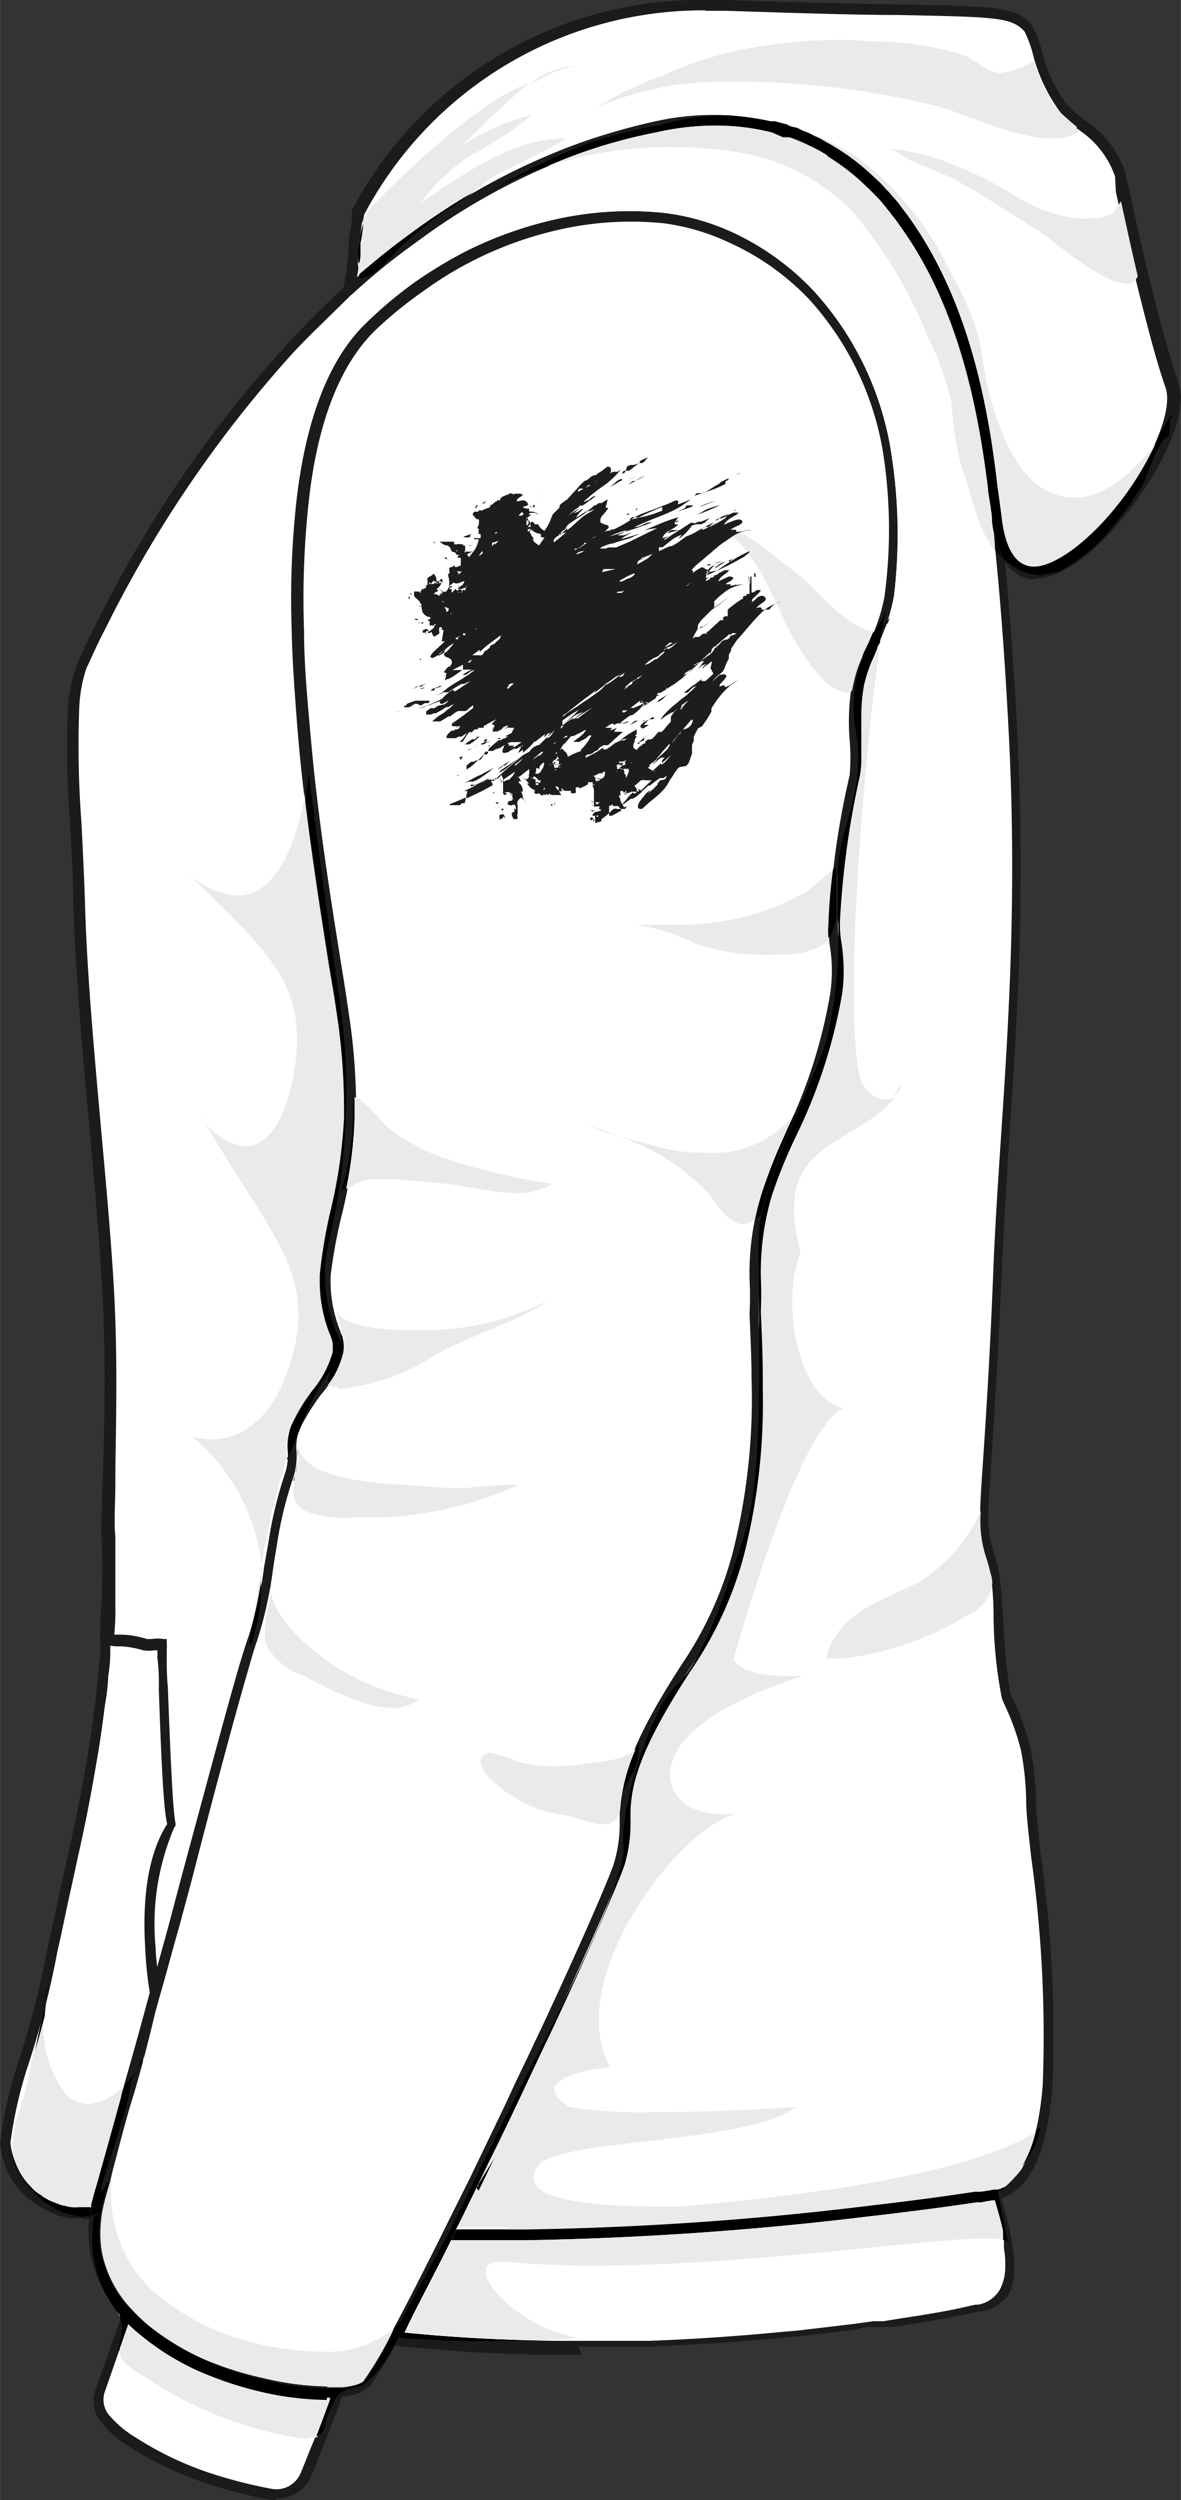 <svg id="Livello_1" data-name="Livello 1" xmlns="http://www.w3.org/2000/svg" width="18.9mm" height="40mm" viewBox="0 0 53.57 113.39">
  <rect x="0" y="0" width="53.57" height="113.39" fill="#333333" stroke="none"/>
  <defs>
    <style>
      .cls-1 {
        fill: #fff;
      }

      .cls-2 {
        fill: #1c1b1a;
      }

      .cls-3 {
        fill: #eaeae9;
      }

      .cls-4 {
        fill: #010001;
      }

      .cls-5 {
        fill: #939494;
      }

      .cls-6 {
        fill: #1d1d1b;
      }
    </style>
  </defs>
  <g>
    <path class="cls-1" d="M.24,97.21a3.33,3.33,0,0,0,1,2.15,2.73,2.73,0,0,0,.48.41l.27.16a2,2,0,0,0,.29.15l.32.12.3.09.31,0H4a2.33,2.33,0,0,0,.37,0c0-.27.11-.53.18-.79s.23-.81.35-1.23c.29-1,.58-2,.87-3.15.42-1.5.88-3.09,1.3-4.71a16.24,16.24,0,0,1-.22-2.1c-.1-1.74,0-4.06,1-5.51C7.63,82,7.48,77,7.4,75.19a4.08,4.08,0,0,0,0-.61,1.62,1.62,0,0,0-.44,0,1.41,1.41,0,0,1-.41,0,5,5,0,0,0-1.21-.2l-.47-.06V75a5.68,5.68,0,0,1-.09.88,9.88,9.88,0,0,1-.15,1.32c-.12.94-.25,1.82-.39,2.68-.25,1.4-.51,2.72-.81,4.06-.25,1.18-.51,2.38-.79,3.67a47.81,47.81,0,0,1-1.55,6.1A18.28,18.28,0,0,0,.29,97.2"/>
    <path class="cls-2" d="M4.13,100.11a2.78,2.78,0,0,1,.16-.65l.19-.67.16-.56c.29-1,.58-2,.87-3.15l1.09-4,.19-.7a18.09,18.09,0,0,1-.21-2.08c-.1-1.75,0-4,1-5.57C7.4,82,7.3,79.44,7.2,76.6a9.32,9.32,0,0,0-.06-1.39v-.4H6.93a1.4,1.4,0,0,1-.5,0,4.54,4.54,0,0,0-1-.18H5v.44a7,7,0,0,1-.09.93,9.88,9.88,0,0,1-.15,1.32c-.11.88-.24,1.8-.4,2.7-.22,1.28-.47,2.62-.8,4.07l-.32,1.48c-.16.7-.31,1.43-.47,2.19l-.17.76a40.2,40.2,0,0,1-1.38,5.31,19.41,19.41,0,0,0-.75,3.36,3.17,3.17,0,0,0,1,2,2.12,2.12,0,0,0,.47.38,1.67,1.67,0,0,0,.24.16,1.34,1.34,0,0,0,.27.13l.3.12a1.34,1.34,0,0,0,.27.07,1.59,1.59,0,0,0,.3.06,1.71,1.71,0,0,0,.32,0,2.41,2.41,0,0,0,.38,0h.16m-.39.5H3.57a1.93,1.93,0,0,1-.34,0,1.61,1.61,0,0,1-.33-.06,1.22,1.22,0,0,1-.34-.1l-.34-.15-.31-.15a1.75,1.75,0,0,1-.29-.18A3.66,3.66,0,0,1,0,97.23a17.85,17.85,0,0,1,.78-3.55,42.42,42.42,0,0,0,1.36-5.24l.18-.82c.16-.75.31-1.47.47-2.18L3.11,84c.33-1.49.58-2.77.8-4,.15-.88.28-1.75.39-2.67.06-.44.1-.88.16-1.33,0-.3.06-.6.09-.94v-.91h.27l.46.06h.11a4.78,4.78,0,0,1,1.13.2h.37a2.44,2.44,0,0,1,.54,0h.13v.14a2.16,2.16,0,0,1,0,.36v.29c0,.35,0,.87.05,1.39.08,2.09.21,5.59.35,6.19v.1l-.06.08a11,11,0,0,0-.84,5.45,20.76,20.76,0,0,0,.22,2.07v0l-.22.8c-.37,1.36-.74,2.7-1.09,4s-.61,2.18-.88,3.16l-.15.56c-.06.23-.13.45-.2.67a6.43,6.43,0,0,0-.17.76v.16H4.42a2.63,2.63,0,0,1-.39.06H3.77"/>
    <path class="cls-1" d="M4.9,57.83c.36,5.67-.05,10,0,11.83v3.21a12,12,0,0,1-.06,1.46l.47.06a4.87,4.87,0,0,1,1.2.21,2.8,2.8,0,0,0,.41,0,1.14,1.14,0,0,1,.45,0,4.08,4.08,0,0,1,0,.61c.08,1.74.23,6.85.4,7.62-.95,1.45-1.06,3.75-1,5.51a16.43,16.43,0,0,0,.22,2.1c.27-1,.56-2.08.88-3.11,1.32-4.93,2.61-9.6,3.22-11.83.18-.6.31-1,.39-1.22A28.36,28.36,0,0,0,12.43,70a18,18,0,0,1,.77-3.16c.23-.62,0-1.5.25-2.09.64-1.41,1.8-2.43,1.92-3.43a1.14,1.14,0,0,0,0-.45,8.08,8.08,0,0,1-.57-3.07c.14-2,1.08-4.77,1.1-7.14a31.05,31.05,0,0,0-.25-4.2c-.33-2.28-1-6-1.51-10.19-.16-1.26-.3-2.61-.39-3.9s-.19-2.52-.21-3.76a41.19,41.19,0,0,1,.21-5.88c.39-3.32,1.3-6.11,3.06-7.85a19.3,19.3,0,0,1,4.54-3.26,17.33,17.33,0,0,1,3.79-1.37,15.13,15.13,0,0,1,5-.33,9.75,9.75,0,0,1,3,.87,11.67,11.67,0,0,1,3.61,2.61,13.78,13.78,0,0,1,3.49,7.49,22.54,22.54,0,0,1,0,6.14,9.42,9.42,0,0,1-.93,2.67,6.41,6.41,0,0,0-.47,1.4c-.32,1.52.06,3-.14,4.1A37.66,37.66,0,0,0,37.83,42a11.94,11.94,0,0,1,.06,3.27,23.18,23.18,0,0,1-1.69,5.5,36.78,36.78,0,0,0-1.43,3.42A12.47,12.47,0,0,0,34.26,58c0,1.22.12,2.77.14,4.51a29.54,29.54,0,0,1-.87,8.11,16.79,16.79,0,0,1-2.13,4.75c-2.57,3.84-2.93,5.49-3,6.77a8.59,8.59,0,0,1-.32,2.57c-.3.93-1.65,3.94-3.32,7.52l-1.42,3c-.63,1.33-1.28,2.67-1.92,4l-1.09,2.21h3.49a148.08,148.08,0,0,0,15.6-1.07c2-.23,3.63-.46,4.76-.63a7.14,7.14,0,0,0,1-.17,2.75,2.75,0,0,0,.45-.17l.24-.16c1-.74,1.44-2.45,1.6-4.52.4-4.77-.75-11.46-.74-12.89a12.38,12.38,0,0,0-.23-2.5,13.29,13.29,0,0,0-.87-2.38c-.27-.58-.4-5.1-.52-5.6-.42-1.65-.58-1.25-.35-4.63.14-2.07.35-5.29.51-9.27.2-4.67.62-9,.77-14,.1-3.07.11-6.43-.08-10.29-.16-2.81-.36-5.61-.63-8.33,0-.41-.08-.82-.12-1.24,0-.15-.08-.62-.19-1.32-.53-4.26-1.5-8.62-4-12.13l-.35-.46c-.09-.13-.19-.25-.29-.37l-.14-.17c-.09-.11-.19-.21-.29-.32s-.24-.25-.37-.37l-.37-.35a9.43,9.43,0,0,0-1.54-1.14h0l-.35-.21-.52-.27-.27-.12-.25-.11-.4-.15L35.76,6l-.17-.05-.54-.16a11.77,11.77,0,0,0-5.28,0,26.15,26.15,0,0,0-3.28.93,29.39,29.39,0,0,0-7.73,4.14c-.87.66-1.74,1.36-2.62,2.08l-.33.3h0C14.9,14.09,14,15,13.2,15.84A54.24,54.24,0,0,0,4.57,28.38c-.38.79-.67,1.41-.87,1.84a6.64,6.64,0,0,0-.35,1.93c-.17,1.8.16,5.48.25,8.72.14,5.23.87,11.34,1.28,17"/>
    <path class="cls-2" d="M37.63,7.14,37.43,7l-.22-.13a4.06,4.06,0,0,0-.51-.26l-.18-.09-.33-.14-.37-.15-.18,0-.15,0L35,6a11.33,11.33,0,0,0-5.18,0,25.94,25.94,0,0,0-3.25.87A29,29,0,0,0,18.86,11a29.07,29.07,0,0,0-2.58,2.06l-.12.11-.21.19-.09.08h0c-.87.87-1.74,1.68-2.52,2.51A54.87,54.87,0,0,0,4.8,28.47c-.46.87-.71,1.5-.88,1.83a6.49,6.49,0,0,0-.33,1.85,46.23,46.23,0,0,0,.1,5.13c.06,1.18.12,2.4.16,3.58.08,3.12.4,6.61.7,10,.21,2.3.43,4.67.58,7,.25,3.87.1,7.18.1,9.34,0,1-.07,1.88,0,2.46v3.21a10.54,10.54,0,0,1-.05,1.27h.36a4.4,4.4,0,0,1,1.13.2h.22a1.63,1.63,0,0,1,.54,0h.13v.14a2.16,2.16,0,0,1,0,.36v.28c0,.35,0,.88.05,1.39.08,2.09.21,5.6.35,6.19v.11l-.06.08a11.15,11.15,0,0,0-.84,5.48c0,.33.05.64.07.87l.54-2,.55-2.08c1.14-4.21,2.11-7.85,2.67-9.75.17-.56.31-1,.4-1.24A18.33,18.33,0,0,0,12,71.06c.06-.36.12-.75.19-1.12a17.28,17.28,0,0,1,.78-3.19,2.72,2.72,0,0,0,.1-.94,2.63,2.63,0,0,1,.16-1.18,9.78,9.78,0,0,1,1-1.66,4.65,4.65,0,0,0,.87-1.68,1.15,1.15,0,0,0,0-.37,1.86,1.86,0,0,0-.14-.45,6.31,6.31,0,0,1-.44-2.68,22.72,22.72,0,0,1,.5-2.95,22.54,22.54,0,0,0,.6-4.17,29.18,29.18,0,0,0-.25-4.17c-.11-.76-.25-1.68-.43-2.73-.33-2.08-.74-4.67-1.08-7.45-.16-1.25-.29-2.57-.39-3.92s-.19-2.62-.21-3.78a40.64,40.64,0,0,1,.22-5.94c.43-3.71,1.49-6.41,3.13-8a18.93,18.93,0,0,1,2.22-1.87,20.43,20.43,0,0,1,2.37-1.43A17.46,17.46,0,0,1,25,10a15.35,15.35,0,0,1,5.1-.34,10.46,10.46,0,0,1,3.1.87,12,12,0,0,1,3.7,2.66,14.09,14.09,0,0,1,3.56,7.61A23.51,23.51,0,0,1,40.55,27a8.4,8.4,0,0,1-.81,2.4l-.14.34a6.09,6.09,0,0,0-.47,1.36A9.4,9.4,0,0,0,39,33.51a7.23,7.23,0,0,1,0,1.74,37.92,37.92,0,0,0-1,6.61v.08a4.52,4.52,0,0,0,.06.74,7.85,7.85,0,0,1,0,2.56,23.94,23.94,0,0,1-1.74,5.56l-.41.88a22.43,22.43,0,0,0-1,2.49,12,12,0,0,0-.5,3.72c0,.47,0,1,0,1.55,0,.87.08,1.89.09,3a28.81,28.81,0,0,1-.87,8.17,17.09,17.09,0,0,1-2.17,4.83c-2.61,3.91-2.88,5.48-2.94,6.65v.55a7,7,0,0,1-.31,2.08c-.29.87-1.54,3.71-3.33,7.54l-.27.56-1.15,2.44c-.6,1.26-1.21,2.51-1.81,3.74l-.12.25-.72,1.48-.21.39h3.14A144.92,144.92,0,0,0,39.42,100c2-.23,3.72-.47,4.76-.63h.25a4.94,4.94,0,0,0,.75-.14,1.37,1.37,0,0,0,.38-.15l.22-.13c.82-.62,1.33-2.09,1.52-4.37a58.39,58.39,0,0,0-.52-10.32c-.14-1.22-.23-2.1-.23-2.54a13.19,13.19,0,0,0-.24-2.35,11.12,11.12,0,0,0-.76-2.09l-.1-.24a20,20,0,0,1-.38-3.78c0-.87-.1-1.74-.15-1.93s-.14-.55-.21-.75c-.26-.87-.34-1.17-.14-4,.14-2.05.35-5.23.5-9.26.09-2.07.23-4.12.36-6.1.17-2.51.33-5.1.42-7.85.11-3.61.08-6.88-.1-10.29-.16-3.07-.36-5.8-.62-8.32A10.1,10.1,0,0,0,45,23.52c0-.19-.08-.63-.17-1.27-.46-3.64-1.31-8.3-4-12-.11-.16-.22-.3-.35-.46a2.54,2.54,0,0,0-.29-.36l0-.07-.08-.09a2.89,2.89,0,0,0-.29-.32l-.35-.37-.36-.34a10.35,10.35,0,0,0-1.47-1.09M23,101.64H20l.53-1.06.73-1.47.11-.25,1.81-3.73c.39-.88.78-1.65,1.15-2.45l.27-.55c1.76-3.87,3-6.66,3.28-7.53a6.15,6.15,0,0,0,.29-1.95V82.1c.06-1.23.35-2.88,3-6.89a16.61,16.61,0,0,0,2.1-4.69,28.38,28.38,0,0,0,.88-8c0-1.06-.06-2.06-.09-2.94A15.34,15.34,0,0,0,34,58a12,12,0,0,1,.56-3.9,22.54,22.54,0,0,1,1-2.54c.12-.29.26-.59.4-.88a23.07,23.07,0,0,0,1.67-5.45,7,7,0,0,0,0-2.41A5.66,5.66,0,0,1,37.6,42v-.11a37.24,37.24,0,0,1,.94-6.72,8.66,8.66,0,0,0,0-1.61,10.38,10.38,0,0,1,.1-2.49,7.76,7.76,0,0,1,.52-1.39l.16-.34a8,8,0,0,0,.8-2.27,22.73,22.73,0,0,0,0-6.11,13.61,13.61,0,0,0-3.44-7.41A11.56,11.56,0,0,0,33.07,11a10.06,10.06,0,0,0-2.94-.87,14.72,14.72,0,0,0-4.95.33,16.65,16.65,0,0,0-6,2.76A18.67,18.67,0,0,0,17,15c-1.6,1.58-2.61,4.2-3,7.77a40.82,40.82,0,0,0-.21,5.85c0,1.17.09,2.4.21,3.76s.23,2.61.39,3.89c.33,2.77.75,5.36,1.08,7.44.17,1,.31,2,.42,2.73a28.65,28.65,0,0,1,.26,4.24,22.77,22.77,0,0,1-.61,4.27A23.41,23.41,0,0,0,15,57.82a6,6,0,0,0,.41,2.49c.06.17.11.34.16.51a1.63,1.63,0,0,1,0,.54,4.67,4.67,0,0,1-1,1.88,10.65,10.65,0,0,0-1,1.61,2.34,2.34,0,0,0-.12,1,3.22,3.22,0,0,1-.13,1.11,17.54,17.54,0,0,0-.76,3.1c-.06.39-.13.76-.18,1.13a18.48,18.48,0,0,1-.71,3.2c-.08.21-.22.65-.37,1.2-.56,1.9-1.54,5.53-2.62,9.74l-.56,2.08c-.29,1-.57,2.08-.87,3.11H6.85a16.91,16.91,0,0,1-.23-2.13c-.1-1.75,0-4.05,1-5.57-.13-.76-.24-3.35-.34-6.18a11.16,11.16,0,0,0,0-1.39v-.4H7a1.46,1.46,0,0,1-.51,0,4.45,4.45,0,0,0-1-.18H5.23l-.48-.06H4.54V74.3c0-.47,0-.93.06-1.4.05-1.16.05-2.23,0-3.18,0-.59,0-1.43.05-2.49.07-2.18.19-5.48-.05-9.33-.14-2.27-.36-4.65-.57-7-.31-3.39-.62-6.88-.71-10,0-1.16-.09-2.39-.15-3.56a45,45,0,0,1-.1-5.19,7,7,0,0,1,.42-2c.14-.34.4-.93.87-1.85A54.51,54.51,0,0,1,13,15.64c.79-.87,1.67-1.75,2.61-2.62l.07-.06h0l.18-.16.12-.1a25.49,25.49,0,0,1,2.62-2.09,30.15,30.15,0,0,1,7.77-4.16,29.31,29.31,0,0,1,3.29-.94,12,12,0,0,1,5.39,0l.57.16.15.09.2.06.41.15.31.14.2.1a3.45,3.45,0,0,1,.54.28l.24.13.16.1a9.56,9.56,0,0,1,1.57,1.17l.38.35a4.43,4.43,0,0,1,.37.39,2.71,2.71,0,0,1,.29.32l.11.12h0a3.57,3.57,0,0,1,.3.38c.12.16.25.32.36.48,2.71,3.81,3.58,8.54,4,12.21.09.63.15,1.09.18,1.33,0,.42.09.83.12,1.24.26,2.54.46,5.23.63,8.34.17,3.42.2,6.7.1,10.32-.1,2.78-.27,5.37-.43,7.85-.13,2-.26,4-.35,6.11-.17,4-.38,7.21-.51,9.28-.2,2.69-.13,2.92.13,3.79.06.21.13.45.21.77a20.83,20.83,0,0,1,.21,2.09,29.86,29.86,0,0,0,.33,3.54l.12.25a12,12,0,0,1,.78,2.18A13.68,13.68,0,0,1,47,81.78c0,.42.09,1.33.23,2.49a58.45,58.45,0,0,1,.51,10.41c-.2,2.44-.76,4-1.68,4.68a1.57,1.57,0,0,1-.3.2,2.08,2.08,0,0,1-.49.19,5.64,5.64,0,0,1-.82.15h-.23c-1,.15-2.72.39-4.77.62a148.68,148.68,0,0,1-15.63,1.09H23"/>
    <path class="cls-1" d="M18,106c2.41.26,4.82.38,7.19.41h4.31c2.18-.08,4.25-.23,6.11-.41l.69-.06,2.54-.3.88-.12.46-.07a5.23,5.23,0,0,0,.87-.13c1-.14,1.74-.28,2.36-.41.41-.07.74-.15,1-.2h.16a1.74,1.74,0,0,0,1.13-.88,2,2,0,0,0,.19-.54,3.21,3.21,0,0,0,.06-.63v-.25a5,5,0,0,0-.06-.54,1,1,0,0,0-.06-.4l-.06-.24c-.1-.5-.25-1-.41-1.6h0a8.68,8.68,0,0,1-1,.17c-1.14.17-2.78.4-4.77.62a147.74,147.74,0,0,1-15.6,1.09H20.38c-.4.88-.8,1.61-1.17,2.32-.43.88-.87,1.63-1.19,2.28"/>
    <path class="cls-2" d="M45.06,99.8a4.17,4.17,0,0,0-.6.1h-.23c-1,.15-2.72.39-4.77.62a148.68,148.68,0,0,1-15.63,1.09H20.46c-.38.78-.76,1.51-1.11,2.19s-.72,1.38-1,2c2.13.22,4.43.34,6.82.37h4.27c2-.07,4-.21,6.1-.41l.69-.06,2.53-.3.87-.12h.45l.37-.06.49-.08c1.08-.16,1.87-.3,2.36-.4l.95-.21h.13a1.43,1.43,0,0,0,1-.73,3.06,3.06,0,0,0,.17-.48,2.78,2.78,0,0,0,.05-.58v-.24a4.52,4.52,0,0,0-.06-.53c0-.11,0-.21,0-.32v-.28c-.09-.45-.22-.88-.36-1.39m-18.81,6.82H25.14a68,68,0,0,1-7.22-.42h-.35l.17-.31c.35-.65.76-1.42,1.19-2.26s.76-1.49,1.17-2.32l.06-.13h3.65a147.55,147.55,0,0,0,15.58-1.09c2-.23,3.71-.47,4.76-.62h.24c.25,0,.5-.08.74-.13h.15l.14.14v.06c.16.56.32,1.1.42,1.62l.06.3c0,.11,0,.23.05.35a3.43,3.43,0,0,1,.06.55v.28a2.57,2.57,0,0,1-.06.68,2,2,0,0,1-.21.59,1.89,1.89,0,0,1-1.26.75h-.09a9.87,9.87,0,0,1-1,.21c-.68.14-1.5.28-2.36.41l-.51.08-.36,0h-.46a5.45,5.45,0,0,0-.95.14l-2.49.28-.7.06c-2.08.21-4.14.34-6.1.41H26.25"/>
    <path class="cls-1" d="M4.74,109.64a5.1,5.1,0,0,0,1.37,1.12,14.4,14.4,0,0,0,3.33,1.6,22.2,22.2,0,0,0,2.88.76,1.45,1.45,0,0,0,1.6-.87c.17-.39.35-.88.55-1.35a25.61,25.61,0,0,0,.87-2.43,12.05,12.05,0,0,1-3.44-.35,16,16,0,0,1-2.79-.92,11.52,11.52,0,0,1-2.54-1.53,7.1,7.1,0,0,1-.8-.75c-.39,1.14-.79,2.28-1.19,3.42a1.36,1.36,0,0,0,.17,1.28"/>
    <path class="cls-2" d="M15,108.74a12.88,12.88,0,0,1-3.16-.37A15.66,15.66,0,0,1,9,107.43a11.56,11.56,0,0,1-2.62-1.56c-.2-.16-.37-.32-.55-.49l-1.06,3.05a1.11,1.11,0,0,0,.14,1.07,4.89,4.89,0,0,0,1.25,1.06,15,15,0,0,0,3.28,1.58,21.84,21.84,0,0,0,2.86.74,1.19,1.19,0,0,0,1.33-.7c.17-.39.35-.88.55-1.35s.54-1.36.79-2.09m-2.44,4.64a1.5,1.5,0,0,1-.3,0,23,23,0,0,1-2.93-.77A15,15,0,0,1,5.91,111a4.79,4.79,0,0,1-1.36-1.18,1.54,1.54,0,0,1-.19-1.51l1.33-3.8.26.3a5.86,5.86,0,0,0,.77.72A11.07,11.07,0,0,0,9.21,107a16.17,16.17,0,0,0,2.74.87,12,12,0,0,0,3.37.34h.36l-.11.33c-.27.81-.65,1.74-.92,2.44-.2.5-.38,1-.55,1.35a1.67,1.67,0,0,1-1.56,1"/>
    <path class="cls-1" d="M4.26,101.27a4.71,4.71,0,0,0,.1.92,5.46,5.46,0,0,0,1.43,2.75,7,7,0,0,0,.79.75,11.54,11.54,0,0,0,2.55,1.52,15.75,15.75,0,0,0,2.76.94,12.05,12.05,0,0,0,3.44.35h.19a1.9,1.9,0,0,0,1.17-.4A15.58,15.58,0,0,0,18,106c.35-.65.76-1.42,1.19-2.27s.77-1.49,1.17-2.32.73-1.45,1.09-2.21c.64-1.3,1.29-2.62,1.92-4,.5-1,1-2,1.42-3,1.68-3.57,3-6.58,3.33-7.51a8.58,8.58,0,0,0,.31-2.57c.06-1.28.43-2.93,3-6.77a17,17,0,0,0,2.13-4.76,29.16,29.16,0,0,0,.87-8.11c0-1.74-.11-3.3-.14-4.51a12.48,12.48,0,0,1,.52-3.79,36.78,36.78,0,0,1,1.43-3.42,24.14,24.14,0,0,0,1.69-5.5A12.78,12.78,0,0,0,37.81,42a36.77,36.77,0,0,1,.93-6.77c.2-1.08-.17-2.62.14-4.1a7.68,7.68,0,0,1,.47-1.4,9.14,9.14,0,0,0,1-2.68,22.51,22.51,0,0,0-.05-6.19,13.78,13.78,0,0,0-3.49-7.48,11.86,11.86,0,0,0-3.62-2.62,10,10,0,0,0-3-.87,15.13,15.13,0,0,0-5,.33,17,17,0,0,0-3.78,1.38A17.36,17.36,0,0,0,19,13a17.62,17.62,0,0,0-2.22,1.82c-1.74,1.74-2.67,4.56-3.06,7.85a41.1,41.1,0,0,0-.22,5.87c0,1.25.11,2.53.21,3.77s.24,2.62.4,3.9c.5,4.18,1.18,7.91,1.5,10.19a31.06,31.06,0,0,1,.26,4.2c0,2.37-1,5.14-1.1,7.14a8.07,8.07,0,0,0,.56,3.07.86.86,0,0,1,0,.45c-.12,1-1.28,2-1.91,3.43-.28.59,0,1.47-.26,2.09A18,18,0,0,0,12.38,70a28.38,28.38,0,0,1-.88,4.27c-.07.2-.21.62-.38,1.22-.65,2.22-1.9,6.9-3.23,11.83-.28,1-.56,2.06-.87,3.11-.44,1.61-.87,3.21-1.3,4.7l-.87,3.16c-.12.42-.24.87-.35,1.23a7.56,7.56,0,0,0-.14.83,6,6,0,0,0-.08,1"/>
    <path class="cls-2" d="M15.33,108.25h.16c.72-.07,1-.24,1-.31a15,15,0,0,0,1.23-2.08c.35-.65.76-1.42,1.19-2.27s.76-1.49,1.17-2.32l.36-.73.73-1.46.13-.26c.59-1.23,1.2-2.48,1.79-3.73.39-.87.79-1.65,1.15-2.44l.27-.56c1.79-3.83,3-6.62,3.31-7.49a6.15,6.15,0,0,0,.29-1.95V82.1c.06-1.23.35-2.88,3-6.89a16.61,16.61,0,0,0,2.1-4.69,28.38,28.38,0,0,0,.88-8c0-1.06-.06-2.06-.09-2.94A15.34,15.34,0,0,0,34,58a12,12,0,0,1,.56-3.9,22.54,22.54,0,0,1,1-2.54c.12-.29.26-.59.4-.88a23.07,23.07,0,0,0,1.67-5.45,7,7,0,0,0,0-2.41A5.66,5.66,0,0,1,37.6,42v-.11a37.24,37.24,0,0,1,.94-6.72,8.66,8.66,0,0,0,0-1.61,10.38,10.38,0,0,1,.1-2.49,7.76,7.76,0,0,1,.52-1.39l.16-.34a8,8,0,0,0,.8-2.27,22.73,22.73,0,0,0,0-6.11,13.61,13.61,0,0,0-3.44-7.41A11.56,11.56,0,0,0,33.07,11a10.06,10.06,0,0,0-2.94-.87,14.72,14.72,0,0,0-4.95.33,16.65,16.65,0,0,0-6,2.76A18.67,18.67,0,0,0,17,15c-1.6,1.58-2.61,4.2-3,7.77a40.82,40.82,0,0,0-.21,5.85c0,1.17.09,2.4.21,3.76s.23,2.61.39,3.89c.33,2.77.75,5.36,1.08,7.44.17,1,.31,2,.42,2.73a28.65,28.65,0,0,1,.26,4.24,22.77,22.77,0,0,1-.61,4.27A23.41,23.41,0,0,0,15,57.82a6,6,0,0,0,.41,2.49c.06.17.11.34.16.51a1.63,1.63,0,0,1,0,.54,4.67,4.67,0,0,1-1,1.88,10.65,10.65,0,0,0-1,1.61,2.34,2.34,0,0,0-.12,1,3.22,3.22,0,0,1-.13,1.11,17.54,17.54,0,0,0-.76,3.1c-.06.39-.13.76-.18,1.13a18.48,18.48,0,0,1-.71,3.2c-.08.21-.22.65-.37,1.2-.56,1.9-1.54,5.53-2.62,9.74l-.56,2.08c-.29,1-.57,2.08-.87,3.11l-.21.76C6.72,92.62,6.37,94,6,95.2s-.6,2.18-.87,3.16L5,98.92c-.06.23-.13.45-.19.67s-.13.5-.18.76a5.7,5.7,0,0,0-.07.92,4.3,4.3,0,0,0,.07.88A5.25,5.25,0,0,0,6,104.76a7.56,7.56,0,0,0,.77.73A11.41,11.41,0,0,0,9.24,107a14.89,14.89,0,0,0,2.75.87,13.19,13.19,0,0,0,2.86.37h.53m-.53.49a13.49,13.49,0,0,1-3-.37,16.48,16.48,0,0,1-2.83-.94,12.11,12.11,0,0,1-2.61-1.56,6.67,6.67,0,0,1-.82-.77,5.65,5.65,0,0,1-1.49-2.87,5.2,5.2,0,0,1-.09-1,7.3,7.3,0,0,1,.06-.94,5.74,5.74,0,0,1,.19-.82l.19-.67.16-.56q.43-1.47.87-3.15L6.6,91.16l.21-.76c.27-1,.56-2.09.87-3.12l.56-2.08c1.14-4.2,2.11-7.85,2.67-9.74.17-.57.31-1,.39-1.25a17.31,17.31,0,0,0,.67-3.1c.07-.37.13-.75.2-1.13a18.53,18.53,0,0,1,.77-3.19,2.67,2.67,0,0,0,.11-.93,2.66,2.66,0,0,1,.15-1.19,10.78,10.78,0,0,1,1-1.7,4.65,4.65,0,0,0,.87-1.68,1.15,1.15,0,0,0,0-.37,1.86,1.86,0,0,0-.14-.45,6.31,6.31,0,0,1-.44-2.68,22.72,22.72,0,0,1,.5-2.95,22.54,22.54,0,0,0,.6-4.17,29.18,29.18,0,0,0-.25-4.17c-.11-.76-.25-1.68-.43-2.72-.33-2.09-.74-4.68-1.08-7.46-.16-1.25-.29-2.57-.39-3.92s-.19-2.62-.21-3.78a40.64,40.64,0,0,1,.22-5.94c.43-3.71,1.49-6.41,3.13-8a18.93,18.93,0,0,1,2.22-1.87,20.43,20.43,0,0,1,2.37-1.43A17.46,17.46,0,0,1,25,10a15.35,15.35,0,0,1,5.1-.34,10.46,10.46,0,0,1,3.1.87,12,12,0,0,1,3.7,2.66,14.09,14.09,0,0,1,3.56,7.61A23.51,23.51,0,0,1,40.55,27a8.4,8.4,0,0,1-.81,2.4l-.14.34a6.09,6.09,0,0,0-.47,1.36A9.4,9.4,0,0,0,39,33.51a7.23,7.23,0,0,1,0,1.74,37.92,37.92,0,0,0-1,6.61v.08a4.52,4.52,0,0,0,.06.74,7.85,7.85,0,0,1,0,2.56,23.94,23.94,0,0,1-1.74,5.56l-.41.88a22.43,22.43,0,0,0-1,2.49,12,12,0,0,0-.5,3.72c0,.47,0,1,0,1.55,0,.87.08,1.89.09,3a28.81,28.81,0,0,1-.87,8.17,17.09,17.09,0,0,1-2.17,4.83c-2.61,3.91-2.88,5.48-2.94,6.65v.55a7,7,0,0,1-.31,2.08c-.29.87-1.54,3.71-3.33,7.54l-.27.56-1.15,2.44c-.6,1.26-1.21,2.51-1.81,3.74l-.12.25-.72,1.48-.36.72c-.41.88-.81,1.61-1.18,2.33-.44.87-.87,1.62-1.19,2.28a16.28,16.28,0,0,1-1.3,2.16,2,2,0,0,1-1.31.47h-.76"/>
    <path class="cls-1" d="M15.79,13.2l.33-.31c.83-.71,1.69-1.41,2.61-2.07a29.58,29.58,0,0,1,7.73-4.15,25,25,0,0,1,3.28-.92,11.53,11.53,0,0,1,5.29,0l.54.15.16.06.18.06.4.15a3.43,3.43,0,0,1,.52.23c.18.08.35.18.52.27l.35.2h0a10,10,0,0,1,1.55,1.2l.36.35c.13.12.25.24.37.37l.3.32.13.17c.1.12.2.24.29.37l.35.46c2.5,3.49,3.49,7.85,4,12.13.1.7.16,1.17.18,1.32.44,4,3.13,2.61,5.28.08,1.75-2,3.14-4.8,2.72-6.11s-.8-2.62-1.13-4-.64-2.66-.87-3.72c-.19-.87-.33-1.52-.43-1.93a4.43,4.43,0,0,0-1.88-2.37,8.27,8.27,0,0,1-.7-.61A7.33,7.33,0,0,1,47,2.33a4.93,4.93,0,0,0-.42-1c-.91-1-1.94-.65-13.7-1h-.17A17.52,17.52,0,0,0,16.29,9.66l0,.31a7.65,7.65,0,0,1-.16,1,2.68,2.68,0,0,1,0,.46,14.77,14.77,0,0,1-.26,1.75"/>
    <path class="cls-2" d="M32,.47A17.39,17.39,0,0,0,16.52,9.73l-.05.27a6.14,6.14,0,0,1-.14,1v.49a8.87,8.87,0,0,1-.14,1.08c.87-.72,1.63-1.35,2.43-1.94a30,30,0,0,1,7.74-4.17,29.31,29.31,0,0,1,3.29-.94,12,12,0,0,1,5.39,0l.57.16.15.09.2.06c.13,0,.27.09.39.15a3.18,3.18,0,0,1,.53.24,3.45,3.45,0,0,1,.54.28l.24.13.16.1a9.56,9.56,0,0,1,1.57,1.17l.38.35a4.43,4.43,0,0,1,.37.39,2.71,2.71,0,0,1,.29.32l.11.12h0a3.57,3.57,0,0,1,.3.38c.12.16.25.32.36.48,2.71,3.81,3.58,8.54,4,12.21.09.63.15,1.09.18,1.33.17,1.51.67,2.28,1.48,2.28s2.14-.88,3.4-2.33c1.83-2.13,3-4.76,2.61-5.86s-.77-2.58-1.13-4c-.28-1.11-.56-2.33-.87-3.72l-.25-1.14L50.58,8a4.15,4.15,0,0,0-1.74-2.17V5.75q-.37-.3-.72-.63a7.6,7.6,0,0,1-1.29-2.76,5.36,5.36,0,0,0-.36-.94c-.6-.64-1.28-.65-5.76-.74C38.86.68,36.35.6,32.92.49H32M47,26.28c-.76,0-1.75-.46-2-2.74,0-.19-.08-.64-.17-1.27-.46-3.64-1.31-8.3-4-12a5.07,5.07,0,0,0-.35-.46,2.54,2.54,0,0,0-.29-.36l0-.07-.08-.09A2.89,2.89,0,0,0,39.81,9c-.11-.12-.22-.25-.35-.37l-.36-.34a10.42,10.42,0,0,0-1.47-1.1L37.43,7l-.22-.13a4.06,4.06,0,0,0-.51-.26,2.94,2.94,0,0,0-.51-.23l-.37-.15-.18,0-.15,0L35,6a11.33,11.33,0,0,0-5.18,0,25.94,25.94,0,0,0-3.25.87A29,29,0,0,0,18.86,11a29.07,29.07,0,0,0-2.58,2.06l-.12.11-.2.18-.39-.26a15.8,15.8,0,0,0,.24-1.68c0-.22,0-.38,0-.47.07-.39.12-.77.15-1l0-.31V9.54A17.86,17.86,0,0,1,32,0h.87c3.42.11,5.94.17,7.79.2,4.65.09,5.36.1,6.1.87a4.66,4.66,0,0,1,.47,1.13A6.89,6.89,0,0,0,48.4,4.75a7.87,7.87,0,0,0,.68.6l.07.07a4.52,4.52,0,0,1,1.91,2.43c0,.21.11.48.18.8l.24,1.14c.31,1.38.59,2.61.87,3.7.35,1.4.74,2.76,1.13,3.94.48,1.47-1.06,4.37-2.76,6.33C49.36,25.34,48,26.24,47,26.24"/>
    <path class="cls-3" d="M38,75.25a13.88,13.88,0,0,0,5.9-2A1.83,1.83,0,0,0,45,71.94a1.14,1.14,0,0,0-.07-.58,6.75,6.75,0,0,0-.21-.75,5.42,5.42,0,0,1-.23-2.08,7.25,7.25,0,0,1-2.86,3.26C40,72.6,38,73.13,37.47,75.21a2.53,2.53,0,0,0,.55,0"/>
    <path class="cls-3" d="M27.36,82.72a1,1,0,0,0,.24,0c.46-.12.52-.46.55-.83a7.93,7.93,0,0,1,.72-2.61c-.45.6-1.89.65-2.51.74a8.92,8.92,0,0,1-1.16.09,6.71,6.71,0,0,1-1.79-.23,4.53,4.53,0,0,0-1.13-.37.28.28,0,0,0-.13,0c-.55.15-.36.64-.08,1a6.12,6.12,0,0,0,2.5,1.59c.5.16,1,.2,1.53.34a6.13,6.13,0,0,0,1.26.32"/>
    <path class="cls-4" d="M28.15,81.87a4.34,4.34,0,0,1,.09-.52c.16-.53.55-.94.67-1.5L29,79a.75.75,0,0,1-.1.2,7.93,7.93,0,0,0-.72,2.61"/>
    <path class="cls-3" d="M15.31,63a9.59,9.59,0,0,0,4.44-1.55c1.64-.92,3.59-1.43,5.17-2.49a12.64,12.64,0,0,1-5.32,1.37h-.88c-1.22,0-3-.09-3.48-.87a6.22,6.22,0,0,1,.27,1c0,.12.06.21.08.29a1.57,1.57,0,0,1,0,.53,3.64,3.64,0,0,1-.7,1.47.33.33,0,0,0,0,.14h.4"/>
    <path class="cls-4" d="M14.89,62.79a3.59,3.59,0,0,0,.67-1.47,1.57,1.57,0,0,0,0-.53.8.8,0,0,0-.08-.29v.35A1.12,1.12,0,0,1,15.16,62l-.13.14a1.19,1.19,0,0,0-.14.61"/>
    <path class="cls-3" d="M15.2,59.48l-.12-.34a.82.82,0,0,0,.12.34"/>
    <path class="cls-3" d="M23.37,54.12a3.1,3.1,0,0,0,1.68-.43,27.87,27.87,0,0,1-5.19-1.26,10,10,0,0,1-2.17-1.21c-.36-.27-1.17-1.4-1.62-1.45v.88a18,18,0,0,1-.37,3.27c.28-.07.47-.29.77-.36a2.22,2.22,0,0,1,.68-.07h.5c.81,0,1.54.13,2.35.18,1,.06,2.24.44,3.39.44"/>
    <path class="cls-4" d="M15.52,53.93h.16a17.61,17.61,0,0,0,.4-3.24v-.87H16A13,13,0,0,1,15.49,54h.06"/>
    <path class="cls-3" d="M16,68.82h1.41a16.75,16.75,0,0,0,6.11-1.47H23c-.65,0-1.26.09-1.92.14h-.46c-.75,0-1.48-.11-2.21-.14-1.2-.07-4.41-.21-4.87-1.63v.14a2.92,2.92,0,0,1-.13,1.1.64.64,0,0,1-.06.18c-.14.82,0,1.32,1,1.56a8,8,0,0,0,1.69.15"/>
    <path class="cls-4" d="M13.31,67.16a.48.48,0,0,1,.06-.18,3.19,3.19,0,0,0,.13-1.11v-.24a3.39,3.39,0,0,1-.08,1.1c0,.16-.07.29-.08.43"/>
    <path class="cls-3" d="M38.37,31.4a.64.64,0,0,0,.28-.06l.06-.3a6.07,6.07,0,0,1,.35-1.12l.06-.15.07-.18.16-.34c.1-.22.18-.43.28-.63h0c-1.1,0-2.79-2.08-3.41-2.56-1.19-.87-2.72-2.4-4.3-2.4h0c1.81.34,2.77,2.62,3.49,4.09.26.68,1.74,3.65,3,3.65"/>
    <path class="cls-4" d="M38.62,31.4l.05-.3A5.62,5.62,0,0,1,39,30a5.1,5.1,0,0,0-.37,1.39h0m.46-1.57.08-.17.16-.34c.1-.22.18-.43.28-.64h.08a12.55,12.55,0,0,0-.6,1.15"/>
    <path class="cls-3" d="M40.28,28.17a1.47,1.47,0,0,0,.1-.22V28l-.06.16"/>
    <path class="cls-4" d="M40.28,28.17h0l.06-.16h0l-.06.16"/>
    <path class="cls-4" d="M40,28.53a.9.9,0,0,0,.31-.36l.06-.16-.37.51h0"/>
    <path class="cls-3" d="M35.17,43.28a3.54,3.54,0,0,0,2.33-.54.83.83,0,0,0,.12-.16,5.61,5.61,0,0,1,0-.58v-.14c0-.81.1-1.63.21-2.44-.5.33-1,.93-1.52,1.18a12.29,12.29,0,0,1-2.62,1,13,13,0,0,1-3.29.34H28.88a9.85,9.85,0,0,1,2.69.87,9.93,9.93,0,0,0,3.11.5h.49"/>
    <path class="cls-4" d="M37.63,42.54a2.78,2.78,0,0,0,.3-.88V39.34l-.14.08c-.11.81-.18,1.63-.21,2.44v.08a2.81,2.81,0,0,0,0,.58"/>
    <path class="cls-3" d="M33.67,55.52a.83.83,0,0,0,.44-.12.57.57,0,0,0,.13-.08c.08-.42.19-.84.31-1.25a22.54,22.54,0,0,1,1-2.54c.12-.29.26-.59.4-.88h0a4.84,4.84,0,0,1-3.18,1.63,8.44,8.44,0,0,1-.87,0A7.23,7.23,0,0,1,29.82,52c-.55-.15-1.21-.31-1.84-.49a10,10,0,0,1,4.16,2.62c.44.54.87,1.39,1.56,1.39"/>
    <path class="cls-4" d="M34.24,55.32a1.33,1.33,0,0,0,.26-.21,29.77,29.77,0,0,1,1.65-4.67,1,1,0,0,1-.16.19h0l-.4.87a24.67,24.67,0,0,0-1,2.57c-.12.41-.23.82-.31,1.23"/>
    <path class="cls-3" d="M28,51.52c-.45-.19-.87-.34-1.33-.49a8.82,8.82,0,0,0,1.33.49"/>
    <path class="cls-5" d="M5.46,105.09V105l-.23-.28a1.9,1.9,0,0,1,.2.37"/>
    <path class="cls-3" d="M14,110.55a1,1,0,0,0,.25,0h.13c.2-.52.44-1.16.65-1.74h-.22a13.85,13.85,0,0,1-2.94-.38h0A15.66,15.66,0,0,1,9,107.49a11.72,11.72,0,0,1-2.61-1.56,4.28,4.28,0,0,1-.55-.49l-.43,1.22c.08.66.87.88,1.48,1.36a17.14,17.14,0,0,0,5.82,2.39,5.73,5.73,0,0,0,1.24.2"/>
    <path class="cls-4" d="M14.35,110.49c.2-.52.44-1.16.65-1.74h.25a4.92,4.92,0,0,0-.41.87c-.16.44-.08.75-.49.87m.42-1.74a13.76,13.76,0,0,1-2.93-.38,13.5,13.5,0,0,0,3,.38h0M5.43,106.6a1.41,1.41,0,0,1,0-.41,1.6,1.6,0,0,0,0-1.1V105l.1.1a3.57,3.57,0,0,0,.27.28l-.43,1.22"/>
    <path class="cls-3" d="M14.83,108.28h.68c.72-.07,1-.25,1-.32a15.9,15.9,0,0,0,1.23-2.07l.17-.33a4.6,4.6,0,0,1-3.25,1.1,10.6,10.6,0,0,1-1.69-.13,11.21,11.21,0,0,1-6.1-2.67,6.09,6.09,0,0,1-1.8-5,1.25,1.25,0,0,0-.09.12H5c-.06.23-.13.45-.19.67a4.94,4.94,0,0,0-.18.76,5.62,5.62,0,0,0-.08.92,4.94,4.94,0,0,0,.08.87A5.23,5.23,0,0,0,6,104.77a7.62,7.62,0,0,0,.77.73A11.41,11.41,0,0,0,9.26,107a15.69,15.69,0,0,0,2.75.87,12.59,12.59,0,0,0,2.86.36"/>
    <path class="cls-4" d="M14.83,108.75h.43a.76.76,0,0,1,.23-.24c.41-.25.76-.13,1.18-.49a6.19,6.19,0,0,0,1.39-2H17.8l.43-.78-.3.29c-.1.09-.11.22-.17.33A15.9,15.9,0,0,1,16.53,108c-.06.07-.3.25-1,.32h-.68a13,13,0,0,1-2.86-.37A14.42,14.42,0,0,1,9.22,107a11,11,0,0,1-2.51-1.51,6.56,6.56,0,0,1-.77-.72,5.28,5.28,0,0,1-1.37-2.62,5.12,5.12,0,0,1-.08-.87,5.84,5.84,0,0,1,.08-.93,6.91,6.91,0,0,1,.17-.76c.07-.21.14-.43.2-.67h0a2.71,2.71,0,0,0-.38.63,2.58,2.58,0,0,1-.16.87.32.32,0,0,1-.13.1,5.52,5.52,0,0,0,.53,3.55c.16.29.32.51.45.71l.24.28.09.11.27.28c.18.17.36.33.55.48A11.6,11.6,0,0,0,9,107.54a16.37,16.37,0,0,0,2.82.94h0a13.66,13.66,0,0,0,3,.37"/>
    <path class="cls-3" d="M17.77,77.46c-1.39,0-3.21-1.07-4.12-1.51a2.84,2.84,0,0,1-1.55-1.3c-.29-.64.13-1.81.19-2.62,0,1.31,1.74,2.73,2.68,3.4a11,11,0,0,0,4,1.64,1.61,1.61,0,0,1-1.16.39M12.29,72h0"/>
    <path class="cls-4" d="M12.29,72h0v-.13a.38.38,0,0,0,0,.15"/>
    <path class="cls-3" d="M45.14,24.94v-.13A10.66,10.66,0,0,0,45,23.62v-.08c0-.19-.08-.64-.17-1.27v-.09c-.46-3.63-1.33-8.23-4-11.93h0a5,5,0,0,0-.34-.46,3.51,3.51,0,0,0-.29-.36l0-.07-.08-.09c-.09-.11-.19-.22-.29-.32s-.23-.25-.36-.37h0l-.36-.34h0a9.79,9.79,0,0,0-1.46-1.1L37.46,7l-.22-.13c-.11-.07-.22-.12-.33-.18l-.18-.08h0l-.18-.09-.32-.14h0l-.38-.15-.18,0-.15,0L35,6a10,10,0,0,0-2.61-.31A12.15,12.15,0,0,0,29.75,6a24.37,24.37,0,0,0-3.25.88c-.58.2-1.17.43-1.74.68a18.21,18.21,0,0,1,5.77-.89,20.77,20.77,0,0,1,2.84.22,9.23,9.23,0,0,1,5.39,2.81,20.79,20.79,0,0,1,3.3,5.5,14.64,14.64,0,0,1,1.1,3.05,15.77,15.77,0,0,0,.45,2.9c.48,1.25.69,2.76,1.5,3.81"/>
    <path class="cls-4" d="M45.5,25.34a4.48,4.48,0,0,1-.36-.4v-.13A10.66,10.66,0,0,0,45,23.62a4.76,4.76,0,0,0,.49,1.74m-.68-3.15c-.46-3.63-1.33-8.24-3.95-11.94,2.61,3.69,3.49,8.31,3.95,11.94M39.46,8.58l-.36-.34.36.34M37.43,7l-.22-.13a2.57,2.57,0,0,0-.33-.18,2.57,2.57,0,0,1,.33.18l.22.13m-.74-.39-.17-.09-.33-.14a2.84,2.84,0,0,1,.5.23"/>
    <path class="cls-3" d="M47,25.81c.87,0,2.13-.87,3.39-2.33a13.56,13.56,0,0,0,2.35-3.8C51.84,21,50.4,22.42,49,22.56h-.3c-2.27,0-3.24-2.69-3.77-4.49-.28-.95-.34-2-.57-2.9a12.79,12.79,0,0,0-1.2-2.73,14,14,0,0,0-4.26-5.29,11,11,0,0,0-4-1.65l.21,0,.57.15.09.06.2.06c.13,0,.27.09.39.15a3.18,3.18,0,0,1,.53.24,3.45,3.45,0,0,1,.54.28l.24.13.16.1a9.56,9.56,0,0,1,1.57,1.17l.38.35a4.43,4.43,0,0,1,.37.39,2.71,2.71,0,0,1,.29.32l.11.12h0a3.57,3.57,0,0,1,.3.38c.12.16.25.32.36.48,2.71,3.81,3.58,8.54,4,12.21.09.63.15,1.09.18,1.33.17,1.51.67,2.28,1.48,2.28"/>
    <path class="cls-4" d="M47.31,26.1a2.26,2.26,0,0,1-.92-.19,3,3,0,0,1-.87-.57A4.87,4.87,0,0,1,45,23.59v-.08c0-.19-.08-.63-.18-1.27v-.09c-.45-3.63-1.32-8.24-4-11.93h0c-.11-.15-.21-.3-.35-.46a2.48,2.48,0,0,0-.28-.36l-.06-.07-.07-.08a3.11,3.11,0,0,0-.29-.33l-.36-.36h0l-.36-.34h0a9.79,9.79,0,0,0-1.46-1.1L37.47,7l-.22-.13-.33-.17-.19-.09h0a2.75,2.75,0,0,0-.49-.23h0l-.38-.14-.18-.06-.15,0L35,6a10.44,10.44,0,0,0-2.62-.31A12.07,12.07,0,0,0,29.76,6a22.91,22.91,0,0,0-3.25.87c-.58.21-1.17.44-1.74.69a14.54,14.54,0,0,0-3,1.4A29.35,29.35,0,0,1,26.69,6.5a19.62,19.62,0,0,1,3.21-.82,11.78,11.78,0,0,1,2.77-.45h.27a13.06,13.06,0,0,1,2,.27l.21,0,.57.15.09.06.2.06c.13,0,.27.09.39.15a3.18,3.18,0,0,1,.53.24,3.45,3.45,0,0,1,.54.28l.24.13.16.1a9.56,9.56,0,0,1,1.57,1.17l.38.35a4.43,4.43,0,0,1,.37.39,2.71,2.71,0,0,1,.29.32l.11.12h0a3.57,3.57,0,0,1,.3.38c.12.16.25.32.36.48,2.71,3.81,3.58,8.54,4,12.21.09.63.15,1.09.18,1.33.17,1.51.67,2.28,1.48,2.28s2.14-.88,3.4-2.33a13.8,13.8,0,0,0,2.35-3.8c.15-.23.3-.47.43-.71l-.05.92c-.52.11-.95,1.75-1.23,2.24A15.78,15.78,0,0,1,50.38,24l-.28.34a7.85,7.85,0,0,1-2,1.55,2.4,2.4,0,0,1-.88.15m5.83-7.13v-.06h.13a.83.83,0,0,1-.07.13"/>
    <path class="cls-3" d="M47.72,6.28A2.06,2.06,0,0,0,49,5.92l-.17-.1V5.75q-.37-.3-.72-.63a6.32,6.32,0,0,1-1.2-2.35l-.16.08a3.26,3.26,0,0,1-1.29.45,1,1,0,0,1-.24,0c-.5-.1-1-.58-1.45-.78a13.62,13.62,0,0,0-3.91-.64c-.56,0-1.13-.07-1.75-.07a22.73,22.73,0,0,0-4.79.51,16.29,16.29,0,0,0-3.24,1.1,14.77,14.77,0,0,0-3,1.45,14,14,0,0,1,5-1.15h.12A38.15,38.15,0,0,1,42.64,4.85c1,.27,3.4,1.43,5.11,1.43"/>
    <path class="cls-3" d="M51.06,12.87a.53.53,0,0,0,.55-.35c-.19-.8-.38-1.66-.59-2.62l-.17-.77c-.19.25-.24.53-.68.68a2,2,0,0,1-.59.09,6.12,6.12,0,0,1-.74,0,6.93,6.93,0,0,1-3-1.14,14.66,14.66,0,0,0-2.34-1.18,10.26,10.26,0,0,0-3-.82H40.4l.29.14c.87.6,2,.87,2.93,1.42C44.85,9,46,9.79,47.19,10.53c.53.32,2.77,2.32,3.87,2.32"/>
    <path class="cls-3" d="M16.29,12.44a5.06,5.06,0,0,1-.06-.53,2.52,2.52,0,0,1,.05-.43V11a7.34,7.34,0,0,0,.13-.87,2.43,2.43,0,0,1,.49-.8,40.5,40.5,0,0,1,3.8-3.49,18,18,0,0,1,2.39-1.67A7.61,7.61,0,0,1,24,3.77,37,37,0,0,0,21,6.57a10.52,10.52,0,0,1,3.13-1.36A16.6,16.6,0,0,1,21.44,7,8.33,8.33,0,0,0,19.1,9.19C21,7.92,23.23,6.28,25.62,6.28h.08c-.18.1-.36.22-.54.31-.87.47-1.7.88-2.55,1.29a8.79,8.79,0,0,0-1.16.84,32.28,32.28,0,0,0-2.87,1.89c-.76.55-1.5,1.15-2.29,1.82m4.36-5.5h0"/>
    <path class="cls-4" d="M16.34,12.64a1.94,1.94,0,0,1-.05-.2c.79-.67,1.53-1.27,2.29-1.82a32.38,32.38,0,0,1,2.87-1.9c-.34.25-.68.5-1,.71a14.72,14.72,0,0,0-2.17,1.67c-.51.46-1.24,1.47-1.92,1.53m-.11-.73a4.94,4.94,0,0,1,.23-1.75,6.57,6.57,0,0,1-.13.87v.49a1.37,1.37,0,0,1-.06.43"/>
    <path class="cls-3" d="M24,3.84A3.48,3.48,0,0,1,26,3h.06a4.45,4.45,0,0,0-1.51.57L24,3.84M26.16,3h0"/>
    <path class="cls-3" d="M23,101.17h.81a147.53,147.53,0,0,0,15.57-1.08c2.05-.24,3.72-.47,4.77-.63h.24a3.09,3.09,0,0,0,.62-.1h.12a1.16,1.16,0,0,0,.38-.15h.06a5.79,5.79,0,0,0,.76-.81A5.71,5.71,0,0,0,47,96.7c-1.49.88-4.93,2.42-16.18,3.38h-.68c-4.51,0-6.63-.55-5.75-1.83s9.26-.94,11.75-2.69c-1.67.12-4.28.24-6.52.24a20,20,0,0,1-3.79-.24c-2.26-1.4,1.84-1.81,1.84-1.81-2.19-4,3.28-11.08,5.86-11.52a4.74,4.74,0,0,1-.75.06c-2.17,0-3-1.62-1.89-3.16,1.28-1.74,4.7-2.85,5.52-3.12a8.49,8.49,0,0,1-.88,0c-1.85,0-2.26-.71-2.26-.71s2.88-10.56,5-11.43c-2.08-.41-2.88-4.84-1.95-7.06-1.39-5.23,2.44-4.68,4.3-7.08a.83.83,0,0,1-.48.15,1.38,1.38,0,0,1-1.17-1.22c-.71-3.34.29-15,.95-19.41a.81.81,0,0,1-.11.26h0l-.15.34A5.83,5.83,0,0,0,39,32.63v1.86a5.14,5.14,0,0,1-.07.88,38.38,38.38,0,0,0-.89,6.49V42a4.91,4.91,0,0,0,.06.66,8,8,0,0,1,.1,1.29,6.06,6.06,0,0,1-.11,1.27,23.48,23.48,0,0,1-1.74,5.56l-.4.88a20.66,20.66,0,0,0-1,2.49,12.13,12.13,0,0,0-.51,3.49v.2c0,.46,0,1,0,1.54h0c0,.87.08,1.89.09,3h0v.52a28.18,28.18,0,0,1-.87,7.65,17,17,0,0,1-2.17,4.82c-2.61,3.92-2.88,5.49-2.94,6.66h0v.51a6.67,6.67,0,0,1-.27,1.93.83.83,0,0,1,0,.15c-.29.87-1.53,3.71-3.33,7.54l-.27.56-1.15,2.44c-.39.83-.8,1.66-1.2,2.49l-.61,1.25-.12.25-.72,1.48-.2.39H23"/>
    <path class="cls-4" d="M23,101.17h.86a147.53,147.53,0,0,0,15.57-1.08c2.05-.24,3.72-.47,4.77-.63h.24a3.09,3.09,0,0,0,.62-.1c-.21,0-.41.08-.62.1h-.24c-1.05.16-2.72.39-4.77.63a147.53,147.53,0,0,1-15.57,1.08H23m22.4-1.86,0,0h-.14a1.37,1.37,0,0,0,.38-.15h.05l-.25.2m-23.73,0,.12-.25c.21-.41.41-.87.61-1.25L21.74,99l-.12.25m24.75-1A5.75,5.75,0,0,0,47,96.61l.2-.12a4.18,4.18,0,0,1-.87,1.81m-18-13.7a6.66,6.66,0,0,0,.26-1.93v0a6.66,6.66,0,0,1-.26,1.93m11.4-55.14c0-.09.08-.17.12-.26h0a.61.61,0,0,1-.12.26"/>
    <path class="cls-3" d="M24.8,106.14a12.9,12.9,0,0,0,1.44-.12c-2.85-.39-5.49-3.44-3.56-3.44h.21c1.28.12,2.61.18,4.07.18,3.49,0,7.18-.31,10.39-.61s5.89-.62,7.32-.62a3.21,3.21,0,0,1,.82.07v-.42c-.09-.45-.22-.87-.36-1.39a4.28,4.28,0,0,0-.59.1H44.3c-1,.15-2.71.39-4.76.63a151.42,151.42,0,0,1-15.63,1.09H20.5c-.38.77-.75,1.5-1.1,2.18h0c-.37.72-.73,1.38-1,2,2,.21,4.2.34,6.48.37"/>
    <path class="cls-4" d="M22.53,106.19c-1.88,0-3.61-.09-4.36-.15.34-.64.75-1.4,1.17-2.24-.36.72-.72,1.38-1,2,2,.2,4.2.34,6.48.37-.75,0-1.53,0-2.28,0m23.22-4.44c0-.07-.11-.11-.26-.14v-.42c-.08-.45-.22-.88-.36-1.39a4.28,4.28,0,0,0-.59.1H44.3c-1,.15-2.72.39-4.77.62a148.68,148.68,0,0,1-15.63,1.09H20.5s0-.09.07-.14l.15-.33h3.16a144.92,144.92,0,0,0,15.58-1.08c2-.23,3.71-.47,4.76-.63h.24a6.17,6.17,0,0,0,.62-.1h.26l0,0-.08.05s.28,1.58.49,2.39"/>
    <path class="cls-4" d="M18.18,106c.34-.64.75-1.4,1.17-2.24h0c.35-.68.73-1.41,1.11-2.19,0,0,0-.09.07-.14l.16-.33h0l.2-.39.72-1.48h0l.12-.25c.21-.41.41-.87.61-1.25q.61-1.24,1.2-2.49l1.15-2.44.27-.56c1.8-3.83,3-6.65,3.33-7.54l.05-.15a6.66,6.66,0,0,0,.26-1.93v-.51h0c.06-1.17.34-2.74,2.95-6.66a17.1,17.1,0,0,0,2.18-4.85A28.11,28.11,0,0,0,34.6,63v-.53h0c0-1.07-.05-2.07-.09-3h0a15.14,15.14,0,0,0,0-1.55v-.2a12.17,12.17,0,0,1,.5-3.49,22.43,22.43,0,0,1,1-2.49l.41-.87a24.17,24.17,0,0,0,1.74-5.57,6.74,6.74,0,0,0,.11-1.27,8.42,8.42,0,0,0-.11-1.33,5.05,5.05,0,0,1-.06-.67v-.21A39.29,39.29,0,0,1,39,35.21a4.26,4.26,0,0,0,.07-.87V32.47a8,8,0,0,1,.12-1.38,6.55,6.55,0,0,1,.47-1.35l.14-.34h0c0-.09.08-.17.12-.26a4.07,4.07,0,0,1,.11-.67h0a7.13,7.13,0,0,1,.18-.8,7.64,7.64,0,0,1-.48.88c-.21.37-.41.75-.59,1.15l0,.15a5.1,5.1,0,0,0-.37,1.39A5.72,5.72,0,0,0,38.8,33c.53,2.72-.67,4.5-.79,6.27v2.32a20,20,0,0,1-.51,5.56c-.26.81-.78,2-1.32,3.3a29.77,29.77,0,0,0-1.65,4.67,5.31,5.31,0,0,0-.1.68c-.15,2.16.39,10.47-.64,13.74s-2.07,6-3.12,6.91-2.57,5.46-2.39,7.29S24,93.82,22.81,96.26s-2.5,5.09-2.5,5.09l-2.1,3.87-.43.78h.4"/>
    <path class="cls-3" d="M39,29.93l0-.15,0,.15"/>
    <path class="cls-3" d="M33.52,82.13h0m7-32.42a3.48,3.48,0,0,0,.34-.51s.08.14-.16.37a1.24,1.24,0,0,1-.18.14"/>
    <path class="cls-4" d="M40.12,27.73l.08-.2a.5.5,0,0,0-.08.2"/>
    <path class="cls-3" d="M11.4,73.85a18.55,18.55,0,0,0,.45-2.12,3.84,3.84,0,0,0,0-.48c-.18,1-.34,2-.42,2.62"/>
    <path class="cls-4" d="M11.34,74.66a1.22,1.22,0,0,0,.15-.38,8.1,8.1,0,0,0,.35-2.55,18.55,18.55,0,0,1-.45,2.12,2.46,2.46,0,0,0-.05.81"/>
    <path class="cls-3" d="M11.83,71.25A31.48,31.48,0,0,1,13,66.19h0v-.33h0v-.08a2.72,2.72,0,0,1,.16-1.1A10.07,10.07,0,0,1,14.22,63a4.65,4.65,0,0,0,.87-1.68v-.37a1.86,1.86,0,0,0-.14-.45,6.45,6.45,0,0,1-.45-2.3v-.38a22.72,22.72,0,0,1,.5-2.95,22.54,22.54,0,0,0,.6-4.17,29.18,29.18,0,0,0-.25-4.17c-.1-.76-.25-1.68-.43-2.72-.33-2.09-.74-4.68-1.08-7.46h0a1.2,1.2,0,0,0,0-.38c-.27,1.6-1.06,4.65-3.07,4.65a3.7,3.7,0,0,1-2.24-1c3.8,3.75,5.53,5.07,4.76,9.27C12.84,51.12,12,52,11.09,52A2.81,2.81,0,0,1,9,50.42c3.09,5.4,5.31,7.14,4.28,11-.82,3.09-2.45,3.86-3.67,3.86a2.91,2.91,0,0,1-.92-.15,8.89,8.89,0,0,1,3.2,6.1"/>
    <path class="cls-4" d="M13.85,36.32a1.2,1.2,0,0,0,0-.38h0a1.26,1.26,0,0,0,0,.38"/>
    <path class="cls-4" d="M13,66.17c.45-.61.87-2.62,2-4l.13-.14a1.15,1.15,0,0,0,.32-1.2,6.59,6.59,0,0,1-.57-4.36,29.11,29.11,0,0,0,.5-11.27C14.75,41.08,14,35,14,35a4.73,4.73,0,0,1-.13.95,1,1,0,0,0,0,.38h0c.34,2.78.75,5.37,1.08,7.46.17,1,.32,2,.43,2.72a30.71,30.71,0,0,1,.25,4.17h0a22.54,22.54,0,0,1-.6,4.17,22.72,22.72,0,0,0-.5,2.95v.38a6.66,6.66,0,0,0,.44,2.3,2.45,2.45,0,0,1,.14.45.74.74,0,0,1,0,.21.43.43,0,0,1,0,.16A4.36,4.36,0,0,1,14.24,63a11.12,11.12,0,0,0-1,1.68,2.58,2.58,0,0,0-.15,1.1v.09h0v.32"/>
    <path class="cls-3" d="M3.74,100.14h.39V100l.13-.49.2-.68.15-.55c.29-1,.58-2,.88-3.15h0c0-.19.09-.37.14-.55A2.47,2.47,0,0,1,4,95.43,1.44,1.44,0,0,1,3,95a5,5,0,0,1-1-3.62c-.14.53-.28,1.06-.45,1.59-.18.87-.36,1.74-.62,2.61a5.39,5.39,0,0,0-.37,2,3.19,3.19,0,0,0,.87,1.66,2.12,2.12,0,0,0,.47.38,1,1,0,0,0,.25.16,1.26,1.26,0,0,0,.26.13l.3.12a1.34,1.34,0,0,0,.27.07,1.59,1.59,0,0,0,.3.06,1.71,1.71,0,0,0,.32,0h.15"/>
    <path class="cls-4" d="M3.86,100.55a3.61,3.61,0,0,1-1.4-.38,4.44,4.44,0,0,1-1.74-1.9,1.9,1.9,0,0,1-.2-.74,3.13,3.13,0,0,0,.88,1.66,1.74,1.74,0,0,0,.47.38,1,1,0,0,0,.24.16,1.26,1.26,0,0,0,.26.13l.31.12a1.34,1.34,0,0,0,.27.07,1.36,1.36,0,0,0,.29.06,1.82,1.82,0,0,0,.33,0h.54a.43.43,0,0,0,0,.16v.25h-.2m.29-.59c0-.15.08-.32.13-.5l.2-.67.15-.56c.29-1,.58-2,.88-3.14h0c-.32,1.12-.61,2.17-.88,3.14l-.15.56-.2.67c0,.18-.09.35-.13.5M1.59,93c.15-.74.3-1.48.51-2.2a4.2,4.2,0,0,0-.07.62c-.14.53-.28,1.06-.44,1.58"/>
    <path class="cls-4" d="M4.06,100.53a.58.58,0,0,0,.22-.08.3.3,0,0,0,.13-.09,2.62,2.62,0,0,0,.16-.87v-.2c.09-.32.18-.6.26-.88.18-.63.47-1.3.61-2a7.16,7.16,0,0,0,.49-2l.28-.52a3.37,3.37,0,0,1-.57.68c0,.18-.09.37-.15.55h0l-.87,3.15-.15.56-.2.67c0,.18-.09.34-.13.5v.57"/>
    <path class="cls-3" d="M6.46,93.49a1.92,1.92,0,0,0,.19-.41l-.16.3v.11"/>
    <path class="cls-4" d="M6.24,93.85l.22-.36v-.11l-.24.47"/>
    <path class="cls-4" d="M2,90.7q.11-.36.24-.72A2.35,2.35,0,0,0,2,90.7"/>
  </g>
  <path class="cls-6" d="M24.65,23.46Zm-3.57-.28v-.06h0Zm3.49-.68.07,0S24.63,22.48,24.57,22.5Zm-2.71.33v0H22v-.1h.06l-.21.1,0,.06Zm6.7-1.1.12-.06.14-.05h0a.22.22,0,0,0-.12.05l-.13.06h-.05Zm-7,1.34a.15.15,0,0,1,.07-.15h.06Zm-.24,0h0V23h0Zm-2.82,7.1h0Zm.11-3c-.08-.14,0-.1,0-.14h0l-.11.08Zm2.17-3.89Zm-1.11,1.29h0l.09.05h-.09Zm1.66-.3.08-.05h0a2.67,2.67,0,0,0-.4.13.51.51,0,0,0,.32,0Zm12-1.1.09-.07A.35.35,0,0,0,33.3,23.17Zm-.43-1.28a.1.1,0,0,1,.07-.09.13.13,0,0,0,.09-.11,4.39,4.39,0,0,0-.53.27l.08-.06.09,0,.17-.12-.1.07-.11.07-.13.07-.12.07-.49.31h-.31a.35.35,0,0,0-.1.11q.36-.11.72-.24a4.23,4.23,0,0,0,.69-.3Zm.45,1.53.19-.14-.17.14Zm-4.9-.05.13-.07h-.16s.05.05.05.07Zm5-1.84.12-.09A.27.27,0,0,0,33.44,21.53Zm1.09,3.3.16-.1Zm-1.94-1.28.26-.2a5.85,5.85,0,0,0-.69.54c-.08.06-.27-.08-.32.15a6.22,6.22,0,0,0,1.06-.54c0-.07.09-.1.1-.17A1.25,1.25,0,0,0,32.59,23.55Zm-.46-.4c.17-.08.35-.15.51-.24-.2.05-.4.12-.6.19l-.43.25Zm-3.69-2,.14-.06h.13A1.13,1.13,0,0,0,29,21h.13l.13-.08c0-.08.1-.09.12-.17l-.22.09a1.37,1.37,0,0,0-.2.13l.07-.06.06-.05.14-.09-.18.12L29,21l-.1.07-.17.13-.19.15h-.17c-.06,0-.12,0-.15.14l.13-.06Zm.47,1.92h-.07v.08Zm-.13-1.26-.07,0-.08.06-.15.12.38-.2.37-.2A1.44,1.44,0,0,0,28.78,21.85Zm.65.92h0l.14-.11Zm2.35.25a5.17,5.17,0,0,1,.69-.26,2.77,2.77,0,0,0-.73.26ZM29.65,20.5l.1-.07Zm2.94,2.89a.41.41,0,0,0,0-.09Zm-7.38,13v0h0Zm-.06.09h.05l-.07-.08S25.16,36.5,25.15,36.51Zm-.09,0-.07,0v.06h.07Zm-2.23.2h-.09C22.77,36.82,22.78,36.74,22.83,36.75Zm-.17.38v.08c0,.09.05,0,.07,0h0s.07,0,.09-.09.1.2.07,0-.2-.09-.25-.06Zm-.1-.5c.05.06.08.08.11.06a.15.15,0,0,1-.13-.09Zm4.35,0a.12.12,0,0,1-.09-.09s0,.06.08.06ZM27,35.5l-.07.07-.07.06h.06l.05-.1v-.07h0Zm-.12.9h.06l-.14-.07.08,0Zm-.13,1.43-.11.07Zm.13-.75s-.07,0-.1,0,0,0,0,.09.06,0,.09,0h.09v.08h0l-.05,0a.17.17,0,0,0,0-.1Zm-7.37-7.27v-.06h.08ZM19.09,32l.18-.11h.16a.21.21,0,0,0,.06-.11H19.1l-.13,0h-.13l-.13.05a1.17,1.17,0,0,0-.26.1.1.1,0,0,1-.06.08c-.05,0-.06,0-.07.07h.21a.72.72,0,0,0,.2-.09H18.6l-.14.07.18-.08h.08l.1-.06.09,0Zm0-2.05v-.07H19a.06.06,0,0,1,.06.05Zm-.15-1.81v-.07h-.15a.13.13,0,0,0,.12.05Zm0,.1h.13a.19.19,0,0,1-.15,0Zm-.72-1Zm.1-.08ZM20.8,32.9l-.14.13a.38.38,0,0,0,.12-.09s0,0,0-.07Zm1.81,3.49h-.14s.07.07.1.08Zm-.19-.48-.07.07h.07Zm-4.36-3.66H18a.21.21,0,0,0,.13,0Zm.78-1.11h.28l.07-.06.15-.08-.72.27.25-.08Zm.2.1h0l.11,0,.12-.05h-.08Zm-.45-4.31.08.05v-.06h-.08Zm1.29,0h.18c0-.09,0,0-.1,0Zm-.76,1.35c.08,0,.06,0,.09-.05h-.1l0,.06h0Zm1.15-2.89v-.1h-.13c.08.07.14.08.16.07h0Zm-.4,1.06s-.17-.15-.1,0a.42.42,0,0,0,.29-.05c.06,0,0,0,0-.1s-.08,0-.11,0l.05-.06a.62.62,0,0,0-.1.22h0Zm4.61-3.11h0Zm-3.9,2.18h0v0h-.1Zm2.25,9.2h0l.08,0,.1-.1,0,0,.1-.11-.55.38A.57.57,0,0,0,22.83,34.72Zm-.17.61h0l.05.08v-.07h-.05Zm.87-.74.1-.09.08-.1h0l-.18.14-.17.13v.07Zm-4.19-6s.16.14.08,0-.19,0-.24,0,0,0,0,.08.08,0,.09,0v.08A.4.4,0,0,0,19.34,28.62ZM22.68,35l-.06.06a1.91,1.91,0,0,0,.41-.26l.13-.11c.14-.11.28-.24.42-.33l-.87.58Zm1.74-12.21Zm-4.67,8.4h.06l.13-.08h.12l-.24.1H19.7l-.11.05-.05.06h.14Zm3.18,2.13v0h0Zm-.38.2h.13v-.07Zm9.93-8-.08.06.09-.05h.08a1,1,0,0,1,.18-.07.59.59,0,0,0-.19.05ZM34,25a4.94,4.94,0,0,0-.68.36l.46-.3c-.38.25-.81.49-1.21.79-.14.1-.38,0-.53.25a15,15,0,0,0,1.75-.87C33.82,25.16,34,25.11,34,25Zm-1.41.6v.05h-.05l-.15.14h0l.1-.05h0l.41-.26a.7.7,0,0,0-.28.12ZM22.49,35.3h-.06l.05.09V35.3ZM32.09,26V26l.14-.08a.61.61,0,0,0-.19,0Zm1-.51.15-.16-.13.08s-.06,0-.06,0Zm-1.23.39,0-.06h0a.7.7,0,0,1,.28-.23h.09v.05l-.08,0-.09,0-.13.08Zm.1-.1.08-.08Zm0,2.61-.21.06v.05l.15-.08-.07.06.1-.08h0a2.6,2.6,0,0,1,.38-.27,1.46,1.46,0,0,0-.34.26Zm1.35-1.82.09-.1-.08.06A.06.06,0,0,0,33.3,26.53ZM24.05,23h.2v-.07c0-.07-.07,0-.07,0V23C24.18,23.05,23.94,22.89,24.05,23Zm3.67-.94.25-.14.11-.07.13-.06v-.07a.51.51,0,0,0-.28.15,2.65,2.65,0,0,1-.26.21Zm-3.4,1.25h.1c-.11-.08-.07,0-.1,0ZM34.21,26V26c0,.17,0,.17.06.16s0,0,0-.08V26h0s-.06,0-.06,0Zm-3.15-2.95a4.07,4.07,0,0,1-.38.17l.69-.23.08-.07h-.2l-.1,0ZM22.13,33.86l.09-.07h0v.05ZM20.06,31.4l.1-.08.1-.08.1-.08.11-.07.11-.07.11-.07.11-.06.11-.07.11-.07.1-.07.12-.07.09-.07.11-.08.09-.07a.49.49,0,0,0-.27.13l-.13.08a.17.17,0,0,1-.14,0l.19-.12.21-.11H21l-.4.28-.13.08-.14.07H20.3l-.13.05.06-.16v-.08a.31.31,0,0,1-.11.09h0l.12-.1v-.08s-.14,0-.09-.06l.07-.09a.13.13,0,0,1,.06-.07l.06-.06.05,0a.94.94,0,0,0,.09-.12.28.28,0,0,0,0-.18l-.06-.06-.13-.07c-.09,0-.17-.1-.14-.15h0l0-.06,0-.07.07-.08-.19.11-.1.08a.25.25,0,0,0-.07.12h0l.14-.08.14-.08h.07l.13-.12.05-.06.05-.06h0l.1-.12.05-.07h0a2.11,2.11,0,0,0-.31.21l-.29.24a2.2,2.2,0,0,1-.25.17l-.1.05h-.09v-.14l0,0,.11-.13.27-.25.25-.23h-.14l.08-.52h-.08v-.12h-.11a.41.41,0,0,0,0,.22c0,.14-.14.11-.19.19s-.15-.12-.17-.21h0l-.06.06h-.05l-.06,0-.12.08.41-.32v-.08h0l.09-.07H19.7l-.06.06h0a.17.17,0,0,0-.14,0,.25.25,0,0,1,0-.17l-.09-.08c0-.06.14,0,.1-.14a.39.39,0,0,1-.31-.18c-.09-.1-.06-.1,0-.1v0a.07.07,0,0,1-.07-.07v-.09c-.1-.09-.17-.09-.28-.19a.62.62,0,0,0,.28.14.34.34,0,0,0-.08-.17c0-.07-.26-.24-.27-.31v-.13h0s0-.07,0-.06H19l.08.07v-.05h0v-.06h0a.06.06,0,0,0,.06-.05h0v-.05l.09.05v-.06h.09v-.08a.06.06,0,0,1,.06-.06.49.49,0,0,0,0-.24c0-.16.17-.14.24-.24s.18.13.17.22a.31.31,0,0,1,0,.19c0-.06,0,0,0-.09a.11.11,0,0,0-.11,0v-.06a.61.61,0,0,0-.12.16s-.15-.14-.08,0a.32.32,0,0,0,.28-.05h0l.08-.08h0a.19.19,0,0,0,.18,0c0,.28-.18.28-.25.43h0s0-.1.11,0a.42.42,0,0,1-.18.11v.06h.05a.26.26,0,0,1,.15.07h.16a.33.33,0,0,0-.14,0,.33.33,0,0,1,.17-.16,1.39,1.39,0,0,1-.21-.21c.29.31.37.19.44.06h0l.05-.1a1.44,1.44,0,0,0-.06-.58h.06a.41.41,0,0,0,0-.22.09.09,0,0,1,.05-.08h0a.2.2,0,0,0,.17-.08c0-.08,0,0,.07.08a1.17,1.17,0,0,0,.24-.09v-.06h0v-.18h0v-.1h-.13a.18.18,0,0,1,0-.07l.07-.06h0v0h-.1V25h0v-.05h-.11v-.07l.09-.06h0l0-.07h0s0,0,.05,0,0,0,0,0h0v.11h0v.1H20.7V25h0a.24.24,0,0,0,.12,0v.1a.13.13,0,0,1-.09.07l-.11-.13h0l-.05,0a.08.08,0,0,1-.08-.05.19.19,0,0,1-.05-.1s0-.06-.14-.15l-.07,0-.14-.06-.15-.11h.66v.12h.12a.38.38,0,0,1,.21,0c.09,0,.09,0,.08.06h.46a.61.61,0,0,0-.27,0H21.1v.11h0V25h-.05V25l.06.08h0v-.06h.38a1.84,1.84,0,0,0,.23-.56h0l-.07,0H21.5v-.05h.3v-.19h-.09v-.2a.1.1,0,0,1-.05.06h0l.06-.06V24c0-.05-.09,0-.06-.08a.24.24,0,0,1,.06-.11h0v-.08a.48.48,0,0,0,0-.17.1.1,0,0,0-.09,0l-.09-.1c-.06-.06-.11-.13-.1-.16h0l.07-.09h.15l.05,0a.06.06,0,0,1,0-.06h.21v-.05H22l.07-.05h.1V23h0V23h.07V22.9l.07,0,.06-.06h0l.12-.1h.06v-.05h.14v-.08l.06-.05.08-.05.3-.12v0h0c0-.06.05,0,.1,0h0c.09.06.11,0,.15,0h.18a.22.22,0,0,1,.15.06c0,.07-.26.1-.27.29.15,0,.32-.13.47.05s-.13.14-.21.22h0a.39.39,0,0,1,.15.06l.08-.06-.08.06H24v.13h0c.12,0,.23,0,.36.08a.73.73,0,0,0-.36,0h0v.06h.12a.42.42,0,0,0-.14.09l-.11.11h0a.24.24,0,0,1,0,.12h0v-.05H24c.08.14.06.18,0,.22H23.9c.09.05,0-.08.1,0a.14.14,0,0,1-.08.07h.28l-.16.08h0v0c0,.06.06,0,.09,0v.06h-.08v.06h0c-.07,0,0,.07-.07,0h0a.3.3,0,0,0,.08-.08h0V23.9a.24.24,0,0,0,0-.12h0c0-.06,0-.11.1-.12l.11.12h.13c.1.11,0,.06.19.23l.11.07h0l.05-.08.1-.16.09-.18L25,23.5l.08-.18.3-.3v-.09a.44.44,0,0,1,.14-.13l.09-.07.1-.06.13-.14.07-.08.06-.07c.1-.1.2-.21.29-.32a2.44,2.44,0,0,1,.29-.27h.05l.08-.06.15-.12.09-.05.08,0,.17-.12.08-.05.09-.06.16-.13a.15.15,0,0,1,.18,0,.21.21,0,0,1,0,.24c-.05.1-.08.09-.12.14l-.12.13a2.75,2.75,0,0,1-.26.22c0-.07.09-.1.11-.17H27.2l-.1.06-.19.13.13-.1.13-.11-.17.13-.17.14h0L26.7,22l-.18.16a.49.49,0,0,1-.17,0c-.06,0-.12,0-.14.15l.26-.14.14-.07.13-.07.13-.07.13-.08.25-.18h0c.07,0,.14-.11.21-.15l.11-.08.1-.08a.58.58,0,0,1-.12.1h0l.08,0,.17-.09.09,0H28l.16-.1-.18.21-.2.2-.11.09-.11.1-.22.16a7.4,7.4,0,0,0-.87.7.22.22,0,0,0,.15-.06l.06,0,.07-.06c.09-.07.16-.15.27-.14l-.19.15-.2.14-.2.14h-.11l-.1.07h.07a.62.62,0,0,0-.27.17l-.25.21h0l.24-.16.23-.15a.51.51,0,0,1-.22.19.48.48,0,0,0,.23-.07l.13-.1h0l.07,0-.09.09-.09.09-.15.21a2.38,2.38,0,0,0,.3-.18l.29-.19-.14.13-.07.07h0l-.27.17-.14.09-.13.09h0l-.1.07-.11.08a2.39,2.39,0,0,0-.13.21h0v0a.49.49,0,0,0-.18.14v.07h0s0,0-.06.06h0s.07,0,0-.08h0l-.05.06h.05l-.15.08h0l-.11.12v.07l-.1.11.1-.11h0v.07l.09-.08.1-.07.18-.15.1-.08.09-.08-.24.06h0l.06,0v.07a.42.42,0,0,1,0-.1c.08-.08.16-.15.23-.23v.11l.08-.08.1-.07.16-.15.09-.08.09-.08.17-.15h0l.08-.06.19-.12h0l.09-.05.18-.11a.7.7,0,0,0-.23.08l-.1,0-.1.06.06-.06.06,0,.12-.11.13-.1.06-.06.06,0,.13-.1.07,0h.06l.28-.17a2.44,2.44,0,0,1-.06.26l.11-.11h0l-.13.12v.09c0,.05.15,0,.1.05a.83.83,0,0,1-.13.18l-.11.13a.33.33,0,0,0-.1.32.1.1,0,0,0,.08.05l.14.06c.09,0,.18.07.15.12a.81.81,0,0,1-.12.14l-.06.06.14-.05.12,0v-.06a.38.38,0,0,0,.15,0h0a5.32,5.32,0,0,0,.87-.5,2.82,2.82,0,0,1,.46-.23l.46-.17.47-.18a4.73,4.73,0,0,0,.47-.2.18.18,0,0,1,.2,0,.29.29,0,0,1-.11.24,3.46,3.46,0,0,1-.77.45.14.14,0,0,1,.09-.09h.06V23a2.43,2.43,0,0,0-.58.18l.2-.08L30,23c-.32.15-.68.28-1,.46-.13.06-.31-.11-.45.12l.75-.17a6.44,6.44,0,0,0,.74-.25h0l.61-.26-.1.06-.08,0a5.33,5.33,0,0,0,.87-.32,4.89,4.89,0,0,1-.6.41,6.27,6.27,0,0,1-.64.3c-.45.18-.87.34-1.33.56a.93.93,0,0,0,.41-.12.7.7,0,0,1,.4-.1c-.4.16-.81.3-1.23.43l.09-.07a3.24,3.24,0,0,0-.79.28h0l.7-.21a1.75,1.75,0,0,1-.34.15.81.81,0,0,0,.31,0l.41-.14a2.68,2.68,0,0,0-.57.32c.29-.06.59-.17.87-.25l-.45.21c-.27.08-.54.15-.81.25H27.7l-.16.05-.15.06a.54.54,0,0,0-.18.11h.27l.12-.05.15,0,.2,0,.58-.25,1.27-.62a2.52,2.52,0,0,0-.61.11l.78-.33a7.58,7.58,0,0,1,.8-.28l-.06.09-.06.07v.09a.51.51,0,0,1,.16-.09h-.1l-.1.05v.09c0,.05.2,0,.12.07a2,2,0,0,1-.44.27l-.08.07-.07.07a.39.39,0,0,0-.09.17l.28-.09-.24.15h0l.1,0a3.58,3.58,0,0,1,.45-.31l.16-.1h-.06l-.23.06-.24.06a.33.33,0,0,1,.3-.14,1.22,1.22,0,0,0,.27,0l.46-.31a.17.17,0,0,1,.17,0h.06l.16-.07h.08l.25-.12-.19.1-.11.05-.12,0h.13l.16-.06.29-.13-.09.09s-.08.06-.09.1l-.2.09h-.23l-.2.06a.19.19,0,0,1-.07.11,2.07,2.07,0,0,1-.5.48c0-.08.1-.1.11-.17a1.25,1.25,0,0,0-.41.22l.26-.21c-.1.09-.23.17-.34.26l-.18.14-.18.15h-.17V25h0l.23-.11.27-.12h.08v0h0a3.14,3.14,0,0,0,.39-.24h0a3.13,3.13,0,0,1,.42-.29l-.13.09a3.13,3.13,0,0,0,.65-.35,1.09,1.09,0,0,1-.13.17L31.8,24l.15-.08.15-.09.31-.14h0l.08-.09h0c0-.08.08-.07.15-.08h0v0h0a.53.53,0,0,0,.31-.13l.32-.14h.24c-.2.2-.53.27-.67.55l.22-.1.24-.09c.15-.06.28-.07.35,0s0,.14-.13.21a3,3,0,0,0-.4.21h.27v.08c.22.05.48-.1.71-.06a1.57,1.57,0,0,0-.67.16,1.75,1.75,0,0,0-.29.18l-.31.21a2.34,2.34,0,0,0-.31.24l-.08.06-.07.06-.14.13a3.61,3.61,0,0,0-.3.25l-.3.25-.15.14h0l-.11.13c.06,0,.1.07.05.14l.06-.05a2.06,2.06,0,0,1,.37-.23h0l.25.14a.87.87,0,0,1,.31-.23c-.12.14-.25.27-.38.4v.1a.07.07,0,0,1,.06-.07h0l-.07.09v.08h0l.08-.05-.05.05h0l.14-.06-.16.11v.08l.13-.08h0l.14-.08-.15.12h0s.05,0,.06-.08h0c0-.09.09,0,.16-.08s0,0,0-.06h0a.32.32,0,0,0,.24-.11l.27-.13h.2a1.18,1.18,0,0,1-.27.23.7.7,0,0,0-.23.28l.19-.09.18-.08a.26.26,0,0,1,.31,0v0h0q0,.07-.12.15l-.16.09h0l-.07.06h.23v.07a2.51,2.51,0,0,1,.61-.05,1.62,1.62,0,0,0-.82.29l-.24.19c-.08.06-.15.14-.23.21l-.06.06,0,.26-.07.07.15-.1.28-.2.26-.19c-.17.14-.35.28-.52.4l-.24.17-.19.19-.22.22a.76.76,0,0,0-.11.14.6.6,0,0,0-.09.15v.06h0v.08h0l-.08.15a1.59,1.59,0,0,0-.15.29l.11-.07h.16V28.9l.14-.11.07-.05.06,0a.29.29,0,0,1,.13,0h0l-.05-.06.11-.06.1-.1.13-.12.12-.11h0l.11-.1.06-.06.06,0h.07V28l.1-.05h.11v-.3l.14-.12.25-.19.25-.17.05,0v-.05h0c0-.11.09-.07.16-.12s0,0,0-.06H34v-.17h0v-.05h0v-.22a.87.87,0,0,0-.07-.39c.1.56.09.32.1.27s0-.34,0-.52h0v-.17h0V26h0c0,.16,0,.16.06.15h0v.32h0v.06h0v.09h0v.18h0v-.06h0v.07h0v-.05h0v.11h.08l.14-.09c.07-.05.14,0,.21,0l-.12.14-.08.07-.07.07a.93.93,0,0,0-.14.14h0v.11h0l.1-.07.16-.15c.12-.07.24-.11.33,0s0,.15-.07.22l-.09.06-.09.07a1,1,0,0,0-.15.14h0s.18-.07.25,0v.07h.35a.73.73,0,0,1,.56-.35,1.84,1.84,0,0,0-1,.57h0l-.1.1-.11.12-.12.13s-.08.1-.12.14l-.12.14-.23.27-.23.26-.11.16-.11.16-.05.08v.09l-.1.17,0,.09v.09l-.09.17-.08.19c0,.05-.05.11-.07.17a.5.5,0,0,1-.14.15l-.18.14-.13.15-.06.08h0l.17-.17h0l.09-.08.09-.07h.08a.19.19,0,0,1,.15,0s.06,0,.06.08h0a.65.65,0,0,1-.1.15l-.16.17h0l-.06.09h.07s-.07,0-.06.06l.12-.06h.12v.08a.88.88,0,0,0,.32-.16.92.92,0,0,1,.31-.16,1.22,1.22,0,0,0-.29.17l-.14.11-.06.06-.07.06a4.22,4.22,0,0,0-.47.56l-.1.15-.11.17,0,.08,0,.07-.1.17-.05.08-.05.09-.05.07h0l-.11.16-.05.08-.2.11-.1.19-.09.18v.19l-.08.19v.1l0,.1v.2l-.07.19-.07.2a.61.61,0,0,1-.12.16l-.3.05v0l-.1.08-.06.09-.06.08-.11.18a1.88,1.88,0,0,0-.12.18l-.06.1-.05.09-.13.18-.15.16h0l-.08.08-.08.07-.08.07-.17.14h0l-.09.07c-.11.1-.22.19-.34.31a.17.17,0,0,1-.17,0c-.05,0-.07-.13,0-.25a.91.91,0,0,1,.11-.16l.06-.08.06-.07a.64.64,0,0,1,.13-.15l.07-.06.07-.07a.12.12,0,0,1-.05.1h0V36l.12-.07.1-.07h.1l.08-.09-.13.13L29.4,36l.08-.09v0h0l.17-.14.09-.1.09-.08v-.06h0l.08-.09c0-.06.12-.06.18-.07a.18.18,0,0,0,.14-.18l-.13.1H30l-.07,0-.26.19-.13.1-.06.05-.07,0-.12.11-.13.11h0l-.09.11-.11.09-.21.19.07-.07.06-.06-.18.12-.08,0-.09.06-.32.24.08-.13.1-.11.09-.12.11-.12.1-.1L28.8,36l.11-.11.05,0h0c.06,0,0,0,0-.12l.07.07h.06l.05-.05.11-.1.11-.11.11-.1.09-.09h-.33c-.09-.06-.07,0-.08,0h-.08l-.16.15-.14.11h0a.44.44,0,0,1,.12.15v.11h0s0,0-.07,0h-.21l-.06.05-.07,0-.15.09V36l.08-.06h-.14v-.06h-.13v.23s-.06-.07-.07,0h0a.41.41,0,0,1,.07.15v.06c.05.1.11.2.17.3l.1-.05a.16.16,0,0,1-.06.12H28a.28.28,0,0,0-.18,0l-.18.18-.09.08-.1.08-.09.07-.08.06v.06a.14.14,0,0,1-.07.06H27.2l-.05,0v0h0l-.12.05A.16.16,0,0,1,27,37.3h0v-.15A.25.25,0,0,1,27,37v-.09h.06V37c0,.09.06.05.08,0h.1v.08h0L27.16,37a.11.11,0,0,0-.11,0H27a.18.18,0,0,0-.07,0h-.06a.23.23,0,0,1,.16-.18.31.31,0,0,0,.18-.05c.05,0,0,0-.06,0s0,0-.06,0h.18a.16.16,0,0,0-.06-.08h-.05a.24.24,0,0,1,.06-.11h-.28v-.18h0v-.51c0-.15,0-.12-.05-.21a.67.67,0,0,1,0-.2h-.22v.09l-.07.05h0l-.3.14-.05-.05h0v.05h0v-.05h-.13a.67.67,0,0,0,0,.2.06.06,0,0,1-.06.07H25.9l0-.11h-.31l-.09-.05v.07h-.16V35.7h-.05c-.08-.09-.07,0-.09,0h0l.13.16.11.16a.17.17,0,0,1,0,.1h0v-.06h-.4L24.89,36v.05h-.05L24.77,36v0h0v.06h-.05l-.07-.05v.06h-.13l0-.06h-.06c-.08-.08-.06,0-.08,0h-.08l-.1-.1h.05c.05,0,0,0,0-.08a.58.58,0,0,1-.28-.21c-.07-.08-.06-.09,0-.09H24l-.12-.12V35.4c-.12-.12-.17-.12-.29-.23a1.14,1.14,0,0,0,.23.15.09.09,0,0,0,.12,0l.06-.09a.13.13,0,0,1,0-.12.89.89,0,0,0,0-.23h0l-.44.35h-.11c0,.07,0,0,.05,0l.06.07a.61.61,0,0,1,.07.14h-.09c-.06,0,0,0,0,.07a.46.46,0,0,1,.17.31v.1s-.06-.05-.07,0h0a1.11,1.11,0,0,1,.07.16v.06c.06.17.11.19.16.36a.94.94,0,0,0-.14-.26s-.07-.06-.1-.05a.16.16,0,0,0-.08.06l-.07.08a.41.41,0,0,0,0,.22v.34h0a.34.34,0,0,0,0,.2c0,.06-.05.07-.09.06h-.09a.47.47,0,0,1-.09-.28c0-.08,0-.12,0-.13s0,0,0,.09.05,0,.07,0h.05v-.2s.09.2.07,0-.15-.12-.2-.1h-.06s-.08-.06-.11,0c0-.14,0-.18.09-.2s.09,0,.13-.07-.05,0-.05,0h.09a.22.22,0,0,0-.05-.08h0v-.13c0-.06-.08,0-.11,0v0a.14.14,0,0,0,.09,0h0v-.08h0V36h.05a.17.17,0,0,0-.14,0h0v-.07h-.24A.28.28,0,0,0,23,36c-.06.05-.1.09-.18,0v-.16h0v-.5a.72.72,0,0,0-.09-.2h0a.37.37,0,0,1-.13.15l-.15.07h-.35l-.1.07h0l-.1.06-.09,0-.1.05-.19.11a5.89,5.89,0,0,1-.77.35l.15-.06.15-.06h.15l-.12.55-.13,0-.09.09h-.5a.05.05,0,0,0,.05-.05l.54-.22.13-.06h.13l.13-.06.52-.25.48-.26c0-.06,0-.11-.05-.14v-.08h.07v.05h0l.09-.09.1-.09.09-.09.1-.09.19-.17.79-.67L24,34.1l.09-.11a.68.68,0,0,1,.42-.21h0v-.05h-.06l.06.05-.09.11V34h-.15c.17-.2.36-.38.56-.58v.07a.58.58,0,0,0,.2-.18l.07-.12.08-.1h0l-.08.08-.08.08-.09.09-.08.08a.31.31,0,0,1,.05-.1.34.34,0,0,1,.08-.09.38.38,0,0,0-.17.08l-.09.1-.05,0-.05.05.07-.08.05-.1-.09.07-.23.18-.12.1h-.06l-.09.11-.08.09-.1.1-.1.08h0l-.05.05-.1.08V34a1.07,1.07,0,0,1-.22.15c.05-.11.13-.23.18-.35h0l-.17.2h0l.22-.21H23.7a.36.36,0,0,1-.12.08l-.14.09H23.3l-.14.08-.14.09h0l-.07,0a.14.14,0,0,1-.15,0,.08.08,0,0,1,0-.09.19.19,0,0,1,.05-.13v-.06h0l.1-.11H23l.06,0h.06s-.05,0-.05.08h.27l-.12.08-.11.09.15-.11h0l.08,0,.07-.05.09-.06.16-.11h-.29l-.12,0h-.11l-.32.17h0l-.09.06-.09.05-.1.07a.33.33,0,0,1,.12-.09l-.16.06-.15.08h-.2V34l.08-.1h0l0,0,.09-.08.19-.16.11-.09h.1l.1-.07h.06l.1-.06.11-.06.1-.06h0l-.12.07a.17.17,0,0,1-.14,0l.28-.15h0l.06-.13.06-.1h-.21V33h-.11l-.09.06V33h-.06l-.13.07h0v.05l-.13,0-.13.06h.11l.1-.07h0l-.06,0-.14.07h-.13a.22.22,0,0,1,.05-.16V33a.39.39,0,0,1-.1.08h0l.06-.06.06-.05v-.09s-.14,0-.1-.06l.07-.08h0l.13-.12h0l-.24.12L22,32.9v0a.06.06,0,0,0-.06.05h0l0,.06h-.26v.07h-.14l-.14.13h0l-.08,0h-.05l-.29.44h-.13a1.26,1.26,0,0,0,.32-.4l-.24.16h-.13l-.12.07h-.42a.14.14,0,0,1,0-.09.41.41,0,0,1,.07-.11l.09-.09.05-.05h.12l.06-.06h.11l.1-.08h-.09s.09,0,.1-.06H20.5V32.9h0v-.09h0c.27-.17.52-.36.77-.55l.19-.15V32L21.41,32c0,.06-.11.08-.15.14h0a.33.33,0,0,1-.15.11H21l-.09,0a0,0,0,0,1,0,0h-.14l-.12.07-.23.17h-.07l-.13.08-.25.15h-.37l.14-.12h0l.07-.06.16-.11.16-.1.07-.06.07-.06.15-.11.13-.13.06-.06h0l-.08.05-.1.05-.09.06-.1,0-.2.13-.18.1-.09.05h-.08l-.15.06h-.21v-.14h0l.06-.05.14-.1.08,0,.09,0,.17-.11.28-.06.08-.05.06-.05H20.2c.06,0,.11,0,.14-.08h0l-.22.13a.15.15,0,0,1-.16,0,.17.17,0,0,1,0-.1h0l-.13.05-.15.05-.14.06L19.4,32l-.14.06a.84.84,0,0,1-.26.07,5.78,5.78,0,0,0,1.06-.44h0a1.83,1.83,0,0,1,.5-.42.06.06,0,0,1,0,.08h0v0h.09c.2-.12.39-.26.6-.39l.1-.07-.17.07-.14.06h-.11l-.12.07-.12.07h0l-.11.07a.24.24,0,0,0-.09.06l-.11.06h.07l-.16.05h-.17l-.31.15m11.65-5.23h0l.14-.09h0Zm0-.06h0l.07-.06Zm-7.36-3Zm-4.35,5.23Zm.4-1.17h0l-.08-.07v.06l.05,0Zm2.38-3.21h0a.48.48,0,0,1-.11.09h.08l.05-.05a.06.06,0,0,0,.06,0h-.08Zm-.21.07h.08a.13.13,0,0,0-.07.06v-.06Zm0,.44h0v.15h0a1,1,0,0,0,.13-.16.14.14,0,0,0,0,.09l.17-.17h0Zm-.62.6a.18.18,0,0,0,.05-.07h0v.06l.15-.13h0a.14.14,0,0,1,0-.09h0a.47.47,0,0,0-.1.1h0Zm-.14,3.31h.05v-.05Zm-.38-3.39h0l.1.13h0c.1-.13.18-.25.28-.36h0l-.08.06h0l.05,0h0Zm.27,3.36-.06.06h-.06l.12-.08h0Zm-1.12-2.35c.1,0,.2.05.25,0h0l.08-.06h.08l.1-.06h-.07c-.06-.15.07,0,.08,0a.52.52,0,0,1,.1-.11h-.17v-.06h0v.05h-.06v0h0a.2.2,0,0,1,.06.15v.08c0-.09-.07,0-.08,0v-.05a.45.45,0,0,0-.11.13s-.3-.15-.24,0Zm0,1.42a.34.34,0,0,1-.17-.05.71.71,0,0,0,.08.15v.06c0,.05.13,0,.11-.13Zm.17.29c-.07-.06-.06,0-.07,0Zm.33-1a.21.21,0,0,0-.13,0c.05-.07.1-.14.2-.12s0,.11.06.16h0v-.09l.1-.09v.05h.06v-.12l.09-.08c-.05,0-.07.05-.1.08l-.2.07h-.15c.08-.14.28-.16.3-.37-.16.05-.34.18-.49.07-.06.08-.15.09-.19.19s.05-.09.14,0a.31.31,0,0,1-.16.06h0l.07.05h.06a.33.33,0,0,0,0,.14h.14v.07H20.5v.07h0v-.05c-.06,0,0,.09-.11,0h0a.48.48,0,0,0,.16-.08h0v-.05h0a.43.43,0,0,0,.11-.12l.16.2Zm.28,1.87H21v.08h.1Zm-.4.27h.06v-.08l.12-.06a.36.36,0,0,0-.18.07h-.06ZM21,30.1l.07-.05.07-.06.25-.14h.05l-.07.07-.16.13-.18.08-.17.09-.18.09-.16.08h.21l.16,0H21Zm.28,0,.07-.1.07-.09-.28.14h.2Zm1.42-1.21h0l.08-.1a.39.39,0,0,0-.08.1h0v-.07c-.23.18-.48.35-.72.55h0l-.22.2v-.1l-.34.25h.13l.08,0h.13l.09,0,.08-.08.05-.11h0a.23.23,0,0,0,.12-.06l.12-.1,0-.05.06-.05a.35.35,0,0,1,.14-.06h0l.08-.09a1.29,1.29,0,0,0,.18-.16Zm.34,4-.26.11H23ZM23.29,31h-.13l-.1.07a.18.18,0,0,1,0,.07l-.1.06h0l-.05.06-.08.05h0l.07-.06.07-.06h.05v.07c.12-.11.24-.21.36-.33h0Zm.64-7.51Zm-.2-.34h0v-.05h0Zm-.18,1.36v-.1h0Zm.2-1.23-.09-.05-.14.16h.15l.07-.07Zm.16-.15Zm-.05.28v.06h0Zm0,.4h0c.16,0,.11-.11.11-.2h0a.56.56,0,0,0-.09-.17h0v.1c0,.05.05.06,0,.09v.13h0Zm.84.57h-.09l-.11-.07s.1,0,0-.1a.59.59,0,0,1-.31-.12c-.15-.12,0-.07,0-.08h0L24.05,24h-.11v.11H24l.1.13h0v.08a.09.09,0,0,1,.08.06.21.21,0,0,1,0,.11s0,.06.13.15l.14.1ZM23.59,34.86c-.29.17-.57.38-.87.58h0a.41.41,0,0,1,.05.09.11.11,0,0,1,0-.08h0v-.07h.07v.06h.05l.11-.07.09,0,.2-.22.07-.14-.1.09.13-.12Zm.87.55a.57.57,0,0,1-.11-.11v0l-.11-.09a.27.27,0,0,0-.07.08s0,0,.06,0h-.07c-.07-.05-.06,0-.1,0h.11v0a.18.18,0,0,0,.07.05h.05v.12c0,.06.08,0,.12,0v.06H24.3v.08h.12v-.1h.1a.28.28,0,0,1,0-.13Zm0-1.08h.05l-.36.3.15-.12Zm.13.3h0l-.12.13h0v.07c0,.08-.09,0-.15,0h0c0,.14,0,.2-.06.23h0c.23.12.27-.11.37-.23a.7.7,0,0,0,.05-.25Zm0-.54h0l-.11.08-.09.08-.1.08-.09.09-.09.08h0l-.06.06h0l.06-.07h0l.17-.11.16-.12.07,0h0l.06-.08h0s.07-.05.07-.07Zm.07,1.67h0v.09h0s.07-.07.05-.13Zm2.69,1.64-.07.06h0Zm3.68-10.77.09-.05h.05l.14-.14H31.3l-.17.15Zm-.87,2.73.28-.16.08-.05h-.15l-.19.17Zm-.41.36h0l.19-.14h0l.07-.06.07-.05h.06l.14-.09v.07l.14-.06.11-.09.23-.2h0l-.22.14-.22.14.08-.09h0l-.29.17-.07.06-.06.05h0Zm-.1.13-.16.1h0a2.31,2.31,0,0,0-.24.2h0a.58.58,0,0,0,.21-.07l.14-.1.14-.09h.06l.19-.17.09-.08.08-.09h-.06l-.16.12h0a.35.35,0,0,1-.2.14Zm-.58,2v0h0l.09-.06h-.1l.07.07Zm.08-1.23-.25.13h0v.07Zm-.28-5,.16-.09.16-.09h0l.2-.12.14-.13.06-.07h0a3.65,3.65,0,0,1-.47.18l-.05.07h.07l.06-.07h.08l-.24.08-.06.05h0l.22-.09h0l-.14.06H29A.22.22,0,0,0,28.91,25.6ZM28.68,31h0v-.05l.14-.11.05-.06-.15.11v.06h0v-.05h0l-.07.05.07-.08-.11.07-.22.19-.06.06.17-.08.12-.06Zm-.39.29.21-.15h-.07Zm0-.71.05-.08-.27.2h.1l.11-.06v-.07Zm-.19-4.2.07,0,.12-.08.35-.24h0l-.32.22a.69.69,0,0,0-.13.11h0l.29-.15h.05l.14-.08h0l.11-.09V26a5.18,5.18,0,0,0-.63.3c.19-.1.36-.2.53-.31a5,5,0,0,1-.55.33Zm-.15.51h.26l.1-.11-.12.05h-.14Zm-.65-.94.63-.14h-.55ZM27,24.81l-.19.1-.2.09h-.21a.49.49,0,0,0-.27.13h0l-.07,0-.09,0h0l.06,0h.06l.11,0,.28-.12.14-.05.14-.07.25-.13.22-.1h0a1.24,1.24,0,0,0-.18.14Zm-1.2.25L26,25l.11-.07.16-.07.21-.14.1-.07.1-.07.2-.15.07-.07H27l.06-.06h0l-.09.06h-.07v.11l-.12.07-.11.08h-.17v.05l-.28.21a.38.38,0,0,1-.15,0v.08h0l.05.05-.11.06-.1.1Zm-.29,7.45.23-.18.49-.32.24-.17.25-.16h0l.08-.06.38-.27a1.77,1.77,0,0,0,.3-.31h.06l.23-.15.23-.18.18-.15h0l-.1.06-.13.06-.48.35.06-.1-.12.15-.47.37.11-.15-.68.51-.66.52-.17.11h0v0h0Zm-.07.41h.05l.18-.14.38-.25-.09.11.13-.06h.12l.24-.18.47-.35.09-.06-.09.06-.44.28-.22.14-.21.14a1.54,1.54,0,0,1,.19-.17l.22-.15a2.54,2.54,0,0,0-.38.16l-.49.36.35-.3.09-.08.08-.08.15-.16-.27.16-.27.18-.21.15v.24Zm0,.13.13-.12h-.12Zm-.38.76h0l.31-.27a1,1,0,0,1,.28-.1h.07v-.08H25.7l-.22.14-.12.07-.12.08-.13.08h0v.08Zm.29.88h0V34.5h-.1s0-.07.1-.06v0a1.19,1.19,0,0,0-.08-.2.35.35,0,0,1,0-.13h0l-.09.07h.13c0,.29-.19.25-.26.41.1.08.05-.09.16,0a.37.37,0,0,1-.19.09h0a.18.18,0,0,0-.12,0H25m0,0a.14.14,0,0,0,.09,0h.06a.17.17,0,0,0,0,.14h.16v.07h-.13V35h0s0,.09-.13,0h0l.13-.06h0a.29.29,0,0,0,.13-.14h.13a.17.17,0,0,0-.14,0,.29.29,0,0,1,.17-.14Zm.53,1.19h0l-.06,0h.07v0Zm.08-.05h-.06l-.08-.07v.05h0v.06Zm0,0h-.05v.05Zm.33,0ZM26.35,34a1.34,1.34,0,0,0,.2-.21l.17-.23c0-.05.05-.09.07-.13l.07-.13h0v.07h0a.22.22,0,0,0-.16,0l-.13.12-.15.08-.15.08H26l.12-.1.18-.13.16-.14a.76.76,0,0,0,.12-.19l-.22.12-.22.11a.44.44,0,0,1-.19.07H25.9l-.24.29-.07.06-.06.06L25.4,34h.05v-.07h0l.1.07V34h0c.06.11.06.07.06.07l.07.06.07.13h0v.07h0a3.66,3.66,0,0,1,.61-.27Zm.85,2.39H27a.28.28,0,0,0,.08.1Zm0-1v-.09L27,35.29h0v.06h0a.13.13,0,0,0,.1.1v-.06h.05l0,.06Zm0-.11a.15.15,0,0,0,.16,0,.64.64,0,0,0,.08-.14V35h0l-.09,0V35h0v.07h-.16l-.21.11h-.07a.48.48,0,0,0,.39.16Zm.3,1.12h-.18v-.07h0v0c0,.05,0,0,.06,0s.19,0,.21.05Zm.29.08a.41.41,0,0,0-.11.07h-.05v0h0V37h.06l.07,0,.14-.08.15-.08.14-.08h0a1,1,0,0,0-.15-.2h-.25Zm.44-1.61a.17.17,0,0,0-.14,0,.35.35,0,0,1,.18-.16h-.12l-.09,0,.1-.06v0h-.05l-.2.08H28a.2.2,0,0,0,0,.15h.16V35h-.22v.08h-.12l.08-.05L28,35h0v-.06l.07-.07h0v0h.1a.16.16,0,0,0,.15.06h-.1Zm-.08-.27h.19v-.07h.05v-.05h0l-.13.06h-.18v.06Zm.12,1.4h0Zm0-1.29c.11,0,.1-.07.09-.14l-.18.1h.07Zm.14,1.17-.05,0V36h.05Zm.13-.93h0c-.18-.12,0,0,0-.08h0l-.18,0h-.09l.05.12h0v.11a.06.06,0,0,1,.06.06h0a.29.29,0,0,1,0,.13h0l.06-.08Zm.1-.32v-.07h0s0,.07-.05,0h0Zm1.11.32a.24.24,0,0,0-.12.07h0v0Zm1.6-2.34-.07.13h0c-.23.26-.47.53-.69.8h0l-.21.29v-.11l-.2.23-.09.09v0h0l-.16.2-.15.19-.18.15-.17.14h0l.07,0-.11.11.22.13.38-.35v.08l.15-.1.12-.13.06-.07.06-.07a.63.63,0,0,1,.11-.12h0l-.46.41v-.12l.12-.13H30l-.12.08-.13.12-.06.07-.07.06.05-.06h0l.08-.11.07-.11.06-.12-.19.23h0l-.07.07v.06l-.07.06h0l.07-.08.06-.08.07-.08.13-.11h0l.06-.07.13-.11.12-.12h0l.1-.1.06-.11a.69.69,0,0,0,.05-.13h.06l.06-.06.11-.14a.18.18,0,0,1,.05-.07l.05-.07a.53.53,0,0,1,.14-.12h0v0a.15.15,0,0,1,.07-.12h0v-.06a.47.47,0,0,0,.49-.45h0l-.12.06Zm.95-2.62h0l-.23.17-.23.17a.45.45,0,0,1,.21-.2.48.48,0,0,0-.23.07h0l-.06.06-.13.1a1.54,1.54,0,0,0,.17-.19l.08-.11.06-.07h-.13l-.07.05-.07,0-.21.14h.14L31,30.7a.52.52,0,0,1-.11.1l-.26.2-.27.17h0l-.27.18a.42.42,0,0,1,.15-.11v-.1h.14l-.1.05h-.07v.08l-.13.08-.14.08h-.11v.05h0l-.13.07-.12.13a2.12,2.12,0,0,1-.36.21l-.07.07h.14l.05-.06,0-.06.12-.1.12-.11.05-.05,0,0h0v0l-.09.08.13-.1.15-.07c0,.07-.08.08-.05.15a1.69,1.69,0,0,1-.36.23h-.38a.14.14,0,0,1,0-.09h0l-.08.06-.14.11h0l-.14.1-.13.1h0l-.09.07h-.22v.09h0l.1,0,.09-.06h0l.07-.06.07-.05.15-.11-.09.08h.13L29,32l.12-.06.1-.07a.41.41,0,0,1-.05.09l-.05.08-.13.15-.15.13h0l-.08.06-.08.06-.08,0-.09.06-.07.05-.16.12-.15.12a.2.2,0,0,0,.11,0h.06c.07,0,.13-.1.21-.07l-.14.09H28l-.16.08v-.06h-.11l-.1.06-.08.06-.1.06h.32l-.07.09h-.09a.25.25,0,0,0,.17,0L28,33a.52.52,0,0,0-.1.11h0l-.05.08h.05l.11,0,.15,0,.1,0-.1.09-.1.08-.48.44h-.1l-.1,0h0l-.16.09a.49.49,0,0,0-.11.14h0v0a.39.39,0,0,0-.19.1.43.43,0,0,1-.22.09c-.05,0-.09,0-.14.09h0l-.07.07.07-.07h0v.06c.2-.11.42-.2.61-.33h0l.19-.14v.09h.14l.14-.09.26-.2.14-.06.14-.06h.13l.14-.07a.67.67,0,0,0-.34.09,3.68,3.68,0,0,1,.77-.51v.22h0l-.05,0h0v.08h.05a1.19,1.19,0,0,1-.09.15v.1a.32.32,0,0,0-.05.28l.13.1h0v0l.09-.1.08-.08a.07.07,0,0,0,.07-.05l.09-.07h.07v-.09a.31.31,0,0,0,.11-.09h.07l.05,0,.16-.07h-.05l.07-.06.06-.07.12-.14h.16v0H30l.1-.08.09-.12.12-.14.12-.13h0v-.22a1.86,1.86,0,0,1,.21-.28l.07-.06.06-.06.07-.06.07-.05v.09s-.06.06-.06.09l.1-.05v-.05l.13-.15.11-.11.06-.07-.09.07a1.44,1.44,0,0,0-.25.18h0l-.2.16-.2.17,0-.06.06,0a2.44,2.44,0,0,0-.61.39,1.14,1.14,0,0,1,.15-.23l.19-.2.21-.19.22-.18.21-.18.12-.08.11-.09.1-.1.11-.09.2-.2a.54.54,0,0,0-.28.19l-.06.06-.07.05h-.15l.2-.16.19-.15.11-.07.1-.08.2-.15v.08H32l.12-.11.12-.11.12-.11-.13-.26ZM31,30.71a.86.86,0,0,0,.14-.13h0l-.07.07-.12.11-.07.06Zm2.24-2-.14.1h0v-.07l-.09.09-.09.08-.19.15-.09.09-.1.08-.08.09h-.06l-.11.12-.06.24v-.1l-.09.07-.09.08-.08.08-.08.07-.18.17-.07.08-.09.09-.18.12h0l-.09.06-.18.11h0l-.09.1.15-.06.17-.11v-.08h0l.07-.07.14-.13.26-.19.13-.09.13-.1h0l.14-.1.1-.08a2.39,2.39,0,0,0,.13-.21h0a.34.34,0,0,0,.12-.09.57.57,0,0,0,.11-.11l.05-.06.06-.06A.6.6,0,0,1,33,29l.08-.06.07-.11h0a.74.74,0,0,0,.26-.1Zm-4,4a1.9,1.9,0,0,0-.19.21.11.11,0,0,1,0,.08v0h.09l-.14.16.11-.12h.06l.14-.08.13-.08H29.2l.1-.1.13-.16h.22v-.11a4,4,0,0,0-.48.28Zm.58-.87a.74.74,0,0,0,.27-.16,1.21,1.21,0,0,1,.24-.21l-.47.29ZM29,33.65l-.1.09H29v-.07l.22-.1v-.1l.11-.12-.11.1Zm-2.12,3.16h0l-.1-.05H27Zm2.08-4.12h-.14l-.1.07-.08.07-.09.07.17-.09.18-.1Zm-.3,3.39h.11a.14.14,0,0,1-.09,0h0Zm.49-3.35.18-.1h0l-.17.07Zm-8.27-6.1h0c-.07-.06-.07,0-.11,0Zm3.58,8.2ZM28.54,34h0l.16-.07Zm1-2.19-.24.16L29,32.1l.25-.13Zm.23-.23.06-.06h.11Zm-7.94,2.85-.12.06h-.12l-.11.06h-.11l-.1.08-.11.09a.14.14,0,0,1,0,.09h0v.09l.18-.11.08-.07.07-.07,0,0h0l-.1.11.13-.13.14-.13.08-.07.07-.07.13-.14h.07c.07,0,.12,0,.13-.13l-.12,0Zm.48.94V35.3h0Zm.09,0V35.3h0Zm-.66-.21-.68.36.2-.07h.2a2,2,0,0,0,.38-.2c.2-.13.38-.28.56-.41a6.82,6.82,0,0,0-.66.34Zm-.4.43h.23l.12,0,.11-.06a2.2,2.2,0,0,0,.44-.28,4.37,4.37,0,0,1-.87.42ZM21.24,34a1.31,1.31,0,0,0,.45-.24,3.35,3.35,0,0,1-.45.27Zm.3-.47h-.13l-.16.11-.17.12h.21l.19-.12.27-.23-.09,0Zm-.7.8h.09L21,34.3v0H21a1,1,0,0,1-.11.17Zm1.2-.69.07-.11-.09,0-.09.09Zm-.07.11h0l.11-.08h.06l.12-.08-.12.06H22l-.11.06h-.06v.07Zm-1.18,1.38-.07.08A.27.27,0,0,0,20.79,35.17Z"/>
</svg>
